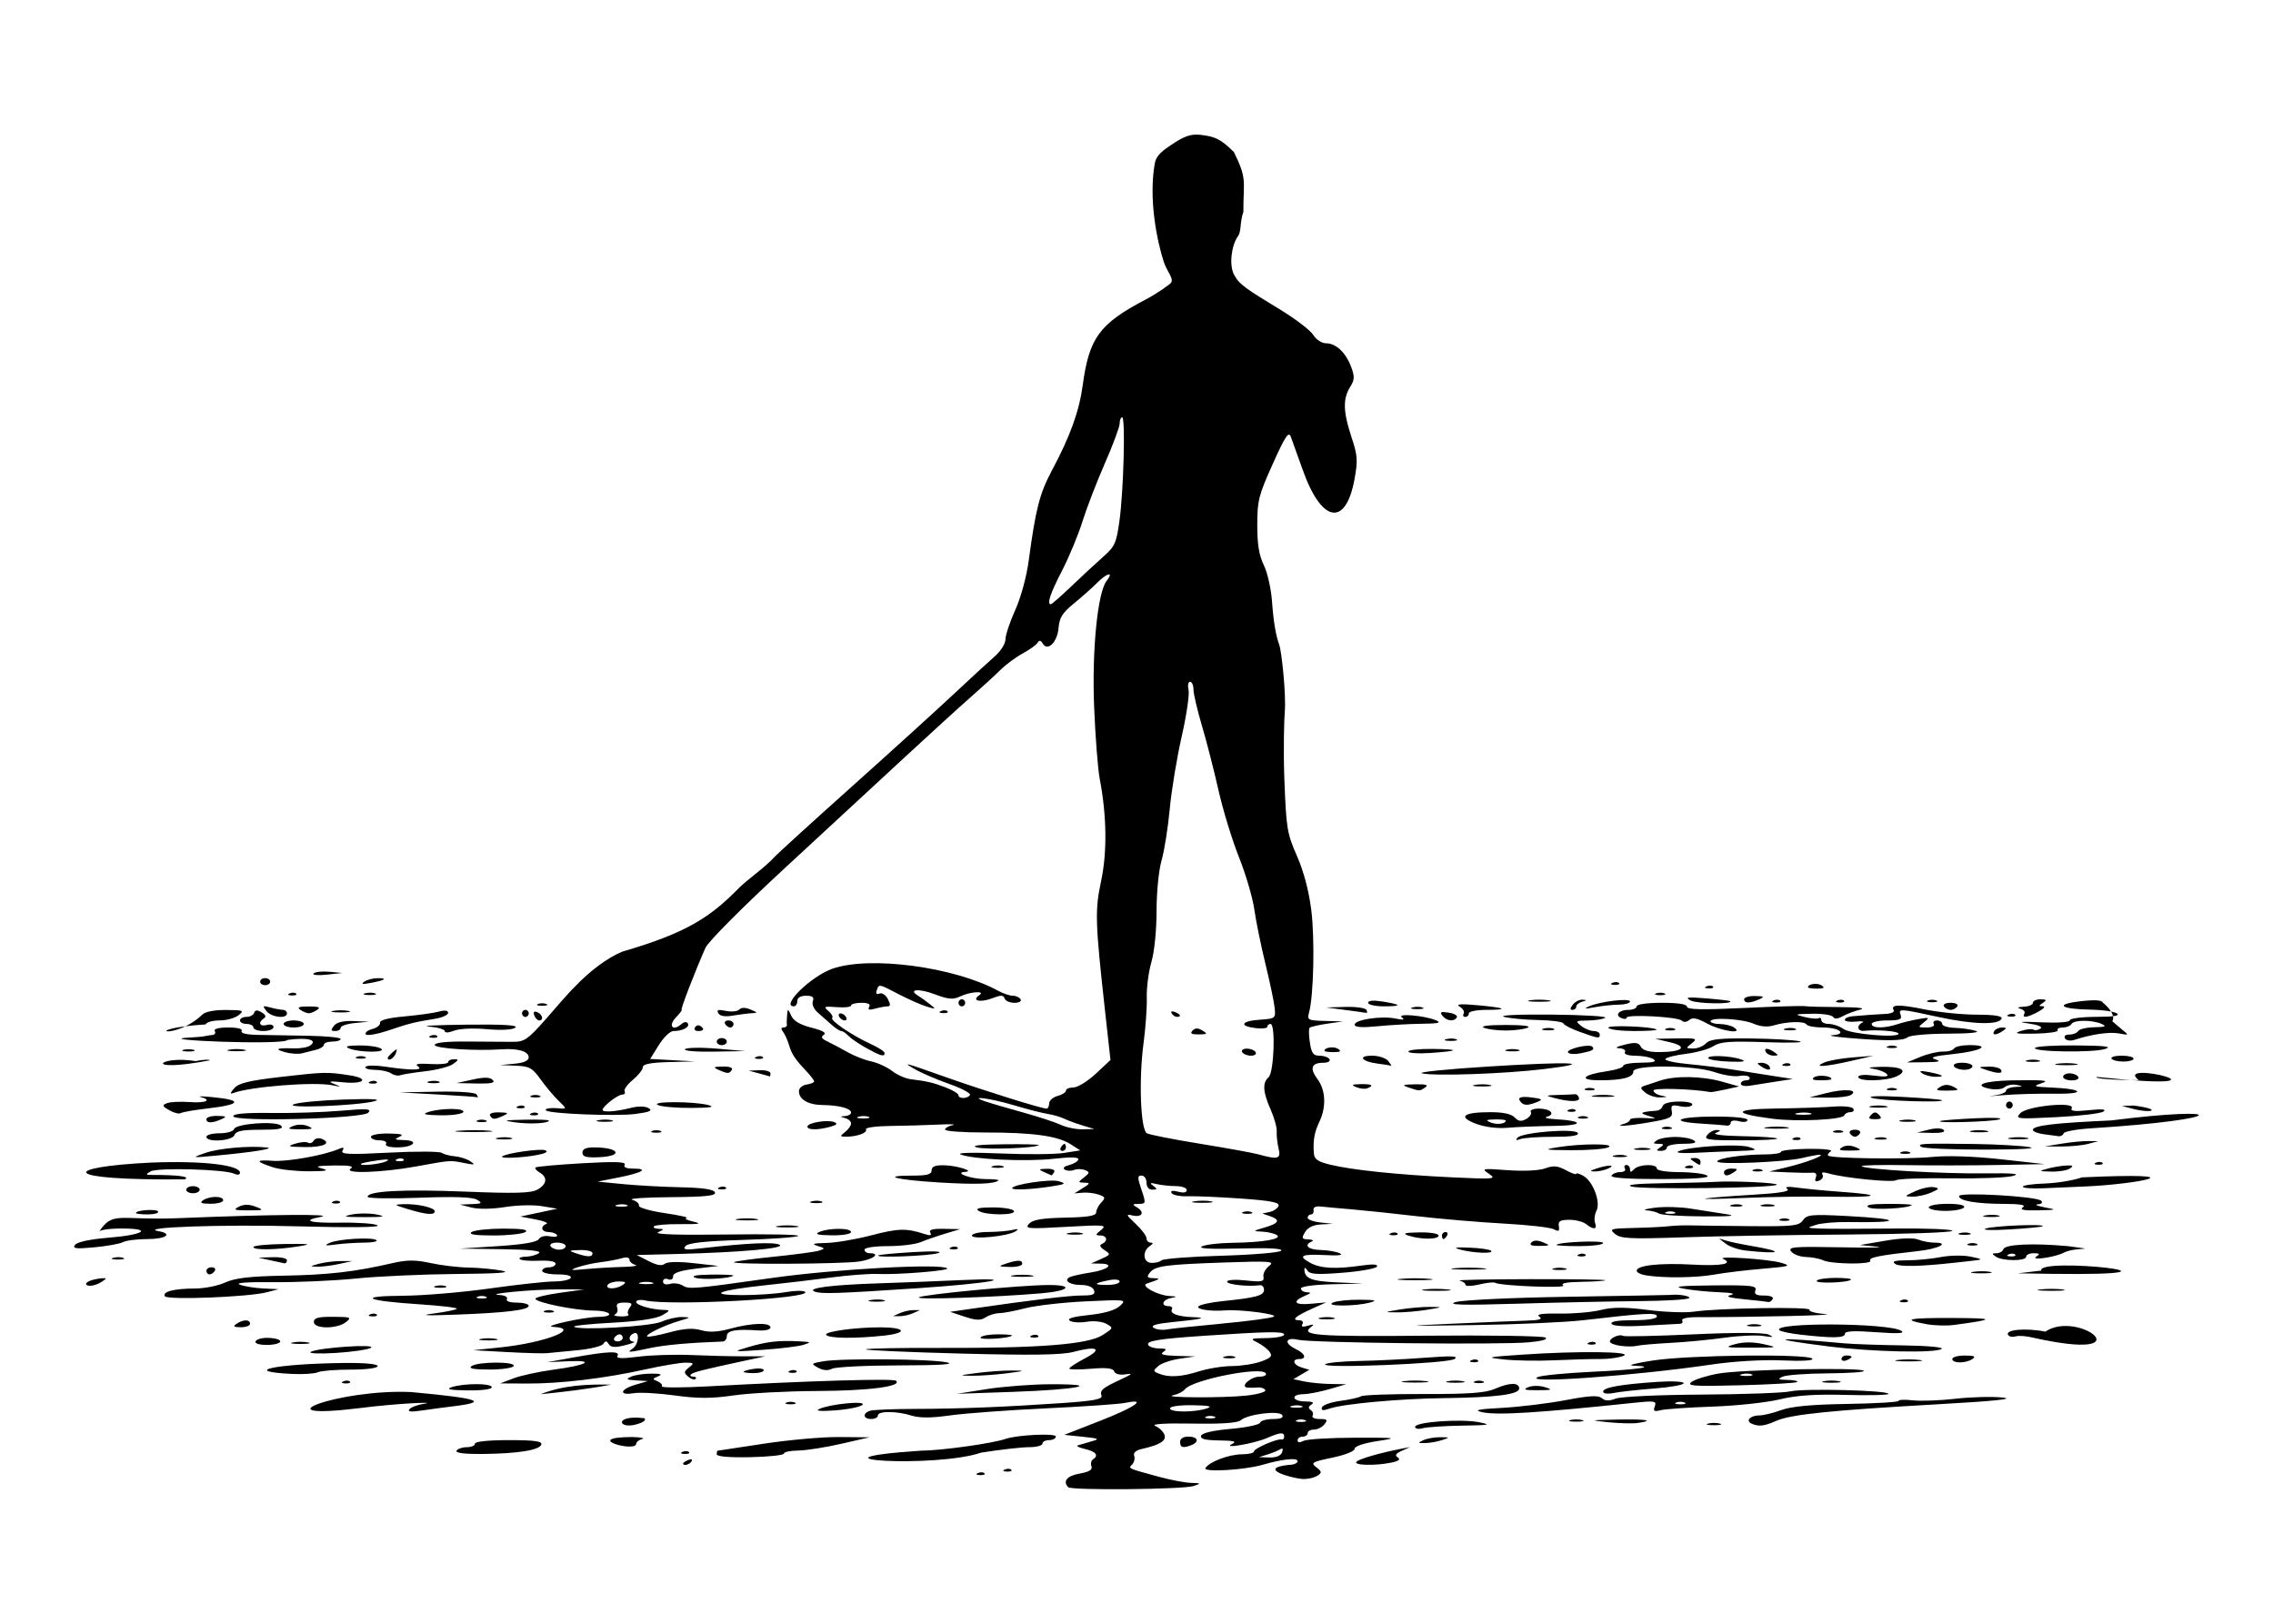<?xml version="1.0" encoding="UTF-8" standalone="no"?>
<svg
   xmlns:dc="http://purl.org/dc/elements/1.1/"
   xmlns:cc="http://creativecommons.org/ns#"
   xmlns:rdf="http://www.w3.org/1999/02/22-rdf-syntax-ns#"
   xmlns:svg="http://www.w3.org/2000/svg"
   xmlns="http://www.w3.org/2000/svg"
   xmlns:sodipodi="http://sodipodi.sourceforge.net/DTD/sodipodi-0.dtd"
   xmlns:inkscape="http://www.inkscape.org/namespaces/inkscape"
   inkscape:version="1.0 (4035a4fb49, 2020-05-01)"
   sodipodi:docname="SUPPAAJA-MERELLA.svg"
   id="svg1592"
   version="1.1"
   viewBox="0 0 210 150"
   height="150mm"
   width="210mm">
  <title
     id="title1686">SUPPAAJA-MERELLA</title>
  <defs
     id="defs1586" />
  <sodipodi:namedview
     showborder="false"
     inkscape:pagecheckerboard="true"
     inkscape:window-maximized="1"
     inkscape:window-y="137"
     inkscape:window-x="1912"
     inkscape:window-height="1017"
     inkscape:window-width="1920"
     showgrid="false"
     inkscape:document-rotation="0"
     inkscape:current-layer="layer1"
     inkscape:document-units="mm"
     inkscape:cy="283.46457"
     inkscape:cx="-265.80968"
     inkscape:zoom="0.24748737"
     inkscape:pageshadow="2"
     inkscape:pageopacity="0.0"
     borderopacity="1.0"
     bordercolor="#666666"
     pagecolor="#ffffff"
     id="base" />
  <g
     id="layer1"
     inkscape:groupmode="layer"
     inkscape:label="Taso 1">
    <path
       sodipodi:nodetypes="ssccsccccsccscssssssscsssssssscssssssssssssssssssssssscscssssscssscsssssssscsssscssssssscscssssscsssssscssssssscsssssssssssssssssssscsssssssssssssssssssssscccscssssscsssssscssssscsccsssssssssssssssssccsssssssssssssssssssssscsssssssssssssssssssscsssssssssscssscsssssssssscssssscsssscssssssscccsscsscsssssssssscsssssccsssssssssssssssssssssssssccssscssssssssssssssscccccssscssssssscssscssscsscssssscccccsssssssssssssssssssssssssssssssssscssssscsssssssssscssscssssccsssssssccsccsssssssssssssssssssscsssssssssssssscssssssssssssssccscccccsssssssssssssscsssssccsssssssssssssssscssssssssscscssssssssssssssssssssscssssssssssssssssssssssssssssscsssssccssssssssssssscssssssssssssssssssssssssssscsssssscssssscccscscsssssssssssssscssssssssssscccccssssscsscssssccsssssscsscccssssssssssssssssssssssssssssssscscsssssssssssssssssssscssssssssssssssssssssssssssssssssssssccssssssccsssssssssssssssssscsscssssssscccssscsssssssssssscssssssssscsssscssssscssscsssssssssssssssscsssssssssssssssssssssssccssssssssscssssssscssssssssssssssssssssssscccccsssssssssscssssssssccsscsscsccsssssssssssssssssssssccsscsssssssssssssssscsscssscsssscssssssssssssccsssssssssccsccssssssscsscsssssssssssssssssssssccsccsssssssssssssssssssssssssssscsssscssssssscscccccccccccsscsssscsssssssssssssssssssssssssssssssssccsccccccsssssssssscssssssssscssssssccsssscssssssssscssssssssssssscssssssscccccscsccscsssssssssssssssssssssssscssssssccsssssssssssscssssssssscsssssssssssssssssssssssssssssscssssssssscsssccsssssssssccsccssssscccccsssssssssssssssssssssssssscssssssccsccssssssssscsssscsssccsssssssscsssssscccccssssssssssssscccccssssssssssssssssssssssssssssssssssssccssssssscssscssssccssccscssssssssscsscsssssssssssssssscscsssssssscsssssssssssssssssssssssssssssscsssssssssscccccsssssscsssssssssssssssssssssssscssscsssssscssssssssssssccsccscssscscsscccccssscsssssssssssssssssccssccssssssssccsccsssssssssssssssssscccccccsccsssssssccssssccsccssssssssssscssssssssscssccscsssssssssssssssssscccccsssssssssssssssssscssssssssssssssccsccsssssssccsccccsccssssssssssssssssssssssssssssssssssssssssssssssssssscccccssssssssssssssssssssssssssscsssccsssssccsssscsssssssssssscssssssssssccscsssssscssssccssssssssssssssssssssssssssccccccccssssssssssssscscsssssscsccsssssssssscssssssssscccccssscscccsscsssssssssssssssscsssssssssssccsssscsssssscssssssssssscsssssssssssssssssssscssssssssssssssssssccsssssssssssssssssssssssssscccsssssssssssssscsssssssssssssscssssssssssssssssssssccssssssssssscssscccssssssssssscssssscsssssssssssssssscssscscccssssssscsssssssssssscssssssssssssssssssssssssssssssssscsssssssssssssssssscsssccccsssssssssssssssssssssssssssssssssssssscssscsssccsssssssssssssscsssssssssscssscscccssssscsscscccsssssssssssscsssssssssssssssssssssssscssscsscssccsssssssssssssssscscsssssssssssscsssccssssccscccsssssssscsssssssssssssssssssssssssssssssssssssssssssssssssscssscscccssssssssssscssssssssssssssssssscssss"
       id="path1676"
       d="m 58.774,133.388 c 0,-0.166 0.244,-0.369 0.543,-0.451 0.299,-0.082 -0.109,-0.166 -0.905,-0.187 -4.754,0.025 0.304,1.44 0.362,0.638 z m 0.445,-1.946 c 0.33,-0.136 0.469,-0.328 0.31,-0.427 -2.981,-0.378 -2.435,1.271 -0.31,0.427 z M 9.453,118.377 c 0.414,-0.281 0.414,-0.314 0,-0.298 -2.502,0.266 -1.436,1.233 0,0.298 z m 89.233,19.006 c -0.522,-0.548 -0.101,-1.048 1.055,-1.253 0.888,-0.158 1.214,-0.356 1.099,-0.67 -0.09,-0.245 -0.029,-0.533 0.134,-0.638 0.562,-0.365 0.294,-0.725 -0.711,-0.958 -0.554,-0.129 -0.869,-0.281 -0.698,-0.338 0.171,-0.057 0.729,-0.221 1.241,-0.363 0.844,-0.235 0.772,-0.276 -0.775,-0.436 l -1.706,-0.177 3.333,-1.303 c 3.229,-1.262 4.39,-2.087 2.328,-1.654 -0.554,0.116 -3.87,0.346 -7.367,0.511 -3.497,0.165 -7.476,0.458 -8.841,0.651 -1.726,0.245 -2.811,0.249 -3.565,0.015 -1.379,-0.429 -3.104,-0.436 -3.104,-0.011 0,0.179 -0.279,0.326 -0.62,0.326 -0.764,0 -0.82,-0.55 -0.077,-0.765 0.299,-0.086 2.148,-0.161 4.11,-0.166 4.161,-0.011 8.259,-0.173 13.586,-0.538 2.947,-0.202 3.779,-0.359 3.658,-0.689 -0.178,-0.487 0.084,-0.705 1.829,-1.517 1.036,-0.482 1.098,-0.558 0.368,-0.448 -0.521,0.079 -0.938,-0.034 -1.027,-0.277 -0.108,-0.295 -0.707,-0.362 -2.147,-0.241 -1.099,0.093 -1.997,0.085 -1.997,-0.016 0,-0.102 0.649,-0.525 1.443,-0.941 1.694,-0.888 1.143,-1.189 -1.087,-0.595 -1.048,0.279 -3.877,0.32 -10.37,0.149 -4.91,-0.129 -8.862,-0.305 -8.78,-0.39 0.081,-0.085 3.151,-0.145 6.822,-0.132 9.175,0.032 13.693,-0.322 15.031,-1.178 1.026,-0.656 1.032,-0.672 0.365,-1.047 -0.382,-0.215 -1.176,-0.298 -1.818,-0.19 -0.627,0.105 -1.332,0.059 -1.566,-0.101 -0.285,-0.195 0.304,-0.369 1.771,-0.524 1.445,-0.152 2.425,-0.439 2.862,-0.837 0.652,-0.594 0.591,-0.602 -3.167,-0.423 -2.107,0.1 -4.619,0.387 -5.582,0.637 -0.963,0.25 -2.047,0.455 -2.408,0.455 -0.362,0 -0.922,0.174 -1.246,0.386 -0.459,0.301 -0.884,0.288 -1.935,-0.062 l -1.346,-0.448 1.706,-0.248 c 5.787,-0.84 9.315,-1.265 10.459,-1.262 1.037,0.004 1.271,-0.098 1.13,-0.485 -0.109,-0.299 -0.58,-0.489 -1.213,-0.489 -1.088,0 -1.674,-0.464 -0.954,-0.754 0.233,-0.094 1.072,-0.273 1.863,-0.398 1.63,-0.257 2.227,-0.796 0.907,-0.818 l -0.871,-0.015 0.926,-0.415 c 0.887,-0.397 0.9,-0.432 0.31,-0.819 -0.425,-0.279 -0.496,-0.457 -0.228,-0.575 0.573,-0.253 0.471,-0.767 -0.155,-0.779 -0.485,-0.01 -0.477,-0.064 0.077,-0.514 0.566,-0.46 0.278,-0.484 -3.257,-0.28 -3.507,0.202 -3.833,0.175 -3.412,-0.284 0.347,-0.378 1.198,-0.523 3.335,-0.567 2.115,-0.043 2.869,-0.17 2.869,-0.481 0,-0.232 0.21,-0.643 0.466,-0.912 0.415,-0.436 0.389,-0.517 -0.233,-0.736 -0.384,-0.135 -1.048,-0.215 -1.474,-0.178 l -0.775,0.068 0.775,-0.485 c 0.696,-0.435 0.712,-0.487 0.155,-0.506 -0.607,-0.021 -0.607,-0.032 -0.03,-0.491 0.532,-0.423 0.54,-0.49 0.077,-0.676 -0.282,-0.114 -0.735,-0.117 -1.006,-0.007 -0.271,0.109 -0.654,0.095 -0.85,-0.033 -0.22,-0.143 -0.07,-0.303 0.393,-0.417 0.412,-0.102 0.797,-0.336 0.855,-0.519 0.071,-0.223 -0.691,-0.244 -2.303,-0.064 -2.563,0.286 -7.496,0.052 -8.581,-0.406 -0.372,-0.157 1.219,-0.195 3.701,-0.087 2.394,0.104 5.03,0.082 5.857,-0.048 l 1.503,-0.237 -0.903,-0.577 c -1.198,-0.765 -3.516,-1.079 -7.941,-1.076 -2.005,0.001 -3.645,-0.117 -3.645,-0.264 0,-0.147 0.314,-0.333 0.698,-0.415 0.384,-0.082 -0.209,-0.104 -1.318,-0.05 -1.109,0.054 -3.106,0.11 -4.439,0.126 -1.332,0.015 -2.346,0.157 -2.252,0.316 0.183,0.311 -0.833,0.683 -1.839,0.674 -0.582,-0.006 -0.586,-0.033 -0.077,-0.439 0.299,-0.238 0.543,-0.589 0.543,-0.78 0,-0.191 -0.244,-0.415 -0.543,-0.496 -0.517,-0.142 -0.517,-0.151 0,-0.187 0.299,-0.021 0.543,-0.167 0.543,-0.326 0,-0.384 -1.113,-0.677 -2.637,-0.696 -1.343,-0.016 -2.192,-0.521 -2.179,-1.297 0.005,-0.269 0.322,-0.536 0.706,-0.593 0.384,-0.057 0.698,-0.187 0.698,-0.288 0,-0.101 -0.314,-0.517 -0.698,-0.924 -1.071,-1.135 -1.378,-1.598 -1.629,-2.455 -0.127,-0.434 -0.371,-0.973 -0.541,-1.197 -0.211,-0.277 -0.199,-0.407 0.038,-0.407 0.191,0 0.332,-0.11 0.311,-0.244 -0.02,-0.134 -0.011,-0.538 0.021,-0.896 0.055,-0.624 0.072,-0.621 0.385,0.058 0.222,0.483 0.822,0.835 1.873,1.1 1.027,0.259 1.409,0.479 1.136,0.656 -0.306,0.199 -0.216,0.358 0.355,0.629 0.421,0.199 1.254,0.64 1.851,0.981 0.597,0.34 1.574,0.722 2.171,0.848 0.597,0.126 1.464,0.523 1.926,0.882 0.462,0.359 1.23,0.7 1.706,0.759 1.564,0.193 2.092,0.318 3.27,0.774 0.64,0.248 1.163,0.567 1.163,0.711 0,0.351 0.852,0.332 1.061,-0.024 0.092,-0.156 -0.772,-0.615 -1.92,-1.019 -1.148,-0.404 -2.576,-1.018 -3.173,-1.364 -1.2,-0.696 -1.158,-0.685 3.257,0.873 3.214,1.134 8.474,2.771 8.905,2.771 0.135,0 0.246,-0.217 0.246,-0.483 0,-0.265 0.349,-0.575 0.775,-0.687 0.427,-0.112 0.775,-0.335 0.775,-0.495 0,-0.16 0.314,-0.291 0.698,-0.291 0.384,-2.4e-4 1.31,-0.571 2.057,-1.268 l 1.359,-1.268 -0.5,-4.515 c -0.916,-8.279 -0.946,-9.281 -0.362,-12.038 0.564,-2.665 0.517,-6.054 -0.132,-9.42 -0.173,-0.896 -0.406,-3.902 -0.518,-6.679 -0.21,-5.208 0.325,-10.562 1.161,-11.62 0.68,-0.86 0.064,-0.749 -0.84,0.151 -0.5,0.498 -1.493,1.381 -2.209,1.964 -1.037,0.844 -1.32,1.297 -1.396,2.235 -0.107,1.32 -1.008,2.215 -1.462,1.452 -0.186,-0.312 -0.326,-0.335 -0.478,-0.077 -0.118,0.201 -0.729,0.641 -1.357,0.979 -0.628,0.337 -1.566,1.032 -2.084,1.543 -0.518,0.511 -1.774,1.661 -2.792,2.554 -1.018,0.893 -3.673,3.313 -5.902,5.376 -2.229,2.063 -7.214,6.671 -11.078,10.239 -4.036,3.727 -7.216,6.916 -7.471,7.494 -0.997,2.253 -2.333,5.731 -2.201,5.731 0.078,0 -0.164,0.321 -0.537,0.713 -0.728,0.764 -0.284,1.295 0.506,0.606 0.257,-0.224 0.499,-0.25 0.608,-0.065 0.199,0.338 -0.493,0.702 -1.337,0.702 -0.297,0 -0.901,0.58 -1.343,1.289 l -0.804,1.289 2.067,0.113 2.067,0.113 -2.404,0.064 c -1.682,0.045 -2.405,0.186 -2.407,0.471 -0.001,0.224 -0.419,0.753 -0.928,1.175 -0.509,0.422 -0.849,0.899 -0.754,1.059 0.094,0.16 -0.012,0.296 -0.235,0.302 -0.414,0.011 -1.802,1.094 -1.802,1.406 0,0.251 1.222,0.169 2.563,-0.171 0.717,-0.182 1.369,-0.177 1.691,0.012 0.399,0.234 0.107,0.363 -1.219,0.537 -1.749,0.23 -7.96,-0.015 -8.255,-0.325 -0.179,-0.188 0.421,-0.269 1.342,-0.182 0.561,0.053 0.544,-0.014 -0.171,-0.696 -0.435,-0.415 -1.185,-1.304 -1.665,-1.976 -0.773,-1.08 -1.041,-1.228 -2.311,-1.279 l -1.437,-0.057 1.318,-0.125 c 0.878,-0.083 1.318,-0.28 1.318,-0.589 0,-0.551 -0.98,-0.844 -2.482,-0.743 -2.484,0.167 -6.204,-0.074 -6.204,-0.402 0,-0.218 1.098,-0.333 3.024,-0.315 1.663,0.015 3.558,0.027 4.21,0.027 1.058,-9.73e-4 1.383,-0.225 3.021,-2.082 1.009,-1.144 2.005,-2.341 2.672,-2.982 1.413,-1.494 3.035,-2.702 4.415,-3.271 6.173,-1.793 8.205,-3.281 10.834,-5.938 0.228,-0.23 0.926,-0.82 1.55,-1.31 0.624,-0.49 1.345,-1.132 1.602,-1.426 0.256,-0.294 3.467,-3.22 7.136,-6.503 3.668,-3.282 7.927,-7.147 9.465,-8.588 1.538,-1.441 3.248,-3.014 3.8,-3.495 0.568,-0.495 1.004,-1.182 1.004,-1.583 0,-0.389 0.406,-1.608 0.902,-2.709 0.532,-1.181 1.046,-3.07 1.253,-4.608 0.64,-4.755 1.006,-6.171 2.145,-8.304 1.677,-3.14 2.513,-5.454 2.839,-7.861 0.593,-4.379 1.545,-5.675 5.812,-7.914 1.237,-0.649 2.134,-1.363 2.249,-1.451 0.499,-0.382 -0.258,-1.063 -0.574,-2.032 -0.6,-1.842 -1.436,-5.79 -0.818,-9.156 0.126,-0.684 0.783,-1.168 1.544,-1.673 1.063,-0.706 1.709,-1.017 2.657,-0.903 1.243,0.15 1.803,0.294 3.094,1.589 1.256,2.511 0.871,2.665 0.878,5.528 -0.354,1.024 -0.159,1.772 -0.505,2.254 -0.592,0.826 -0.836,2.65 -0.355,3.552 0.488,0.916 1.113,1.306 4.257,3.221 1.418,0.864 2.795,1.918 3.06,2.342 0.273,0.437 0.787,0.771 1.187,0.771 0.913,0 1.829,0.868 2.319,2.197 0.331,0.897 0.314,1.179 -0.112,1.862 -0.669,1.072 -0.633,2.286 0.136,4.605 0.566,1.706 0.598,2.147 0.283,3.879 -0.81,4.449 -3.044,4.062 -4.78,-0.83 -0.474,-1.336 -0.972,-2.722 -1.107,-3.08 -0.2,-0.531 -0.509,-0.066 -1.672,2.52 -1.303,2.897 -1.427,3.385 -1.427,5.633 0,1.798 0.163,2.798 0.605,3.707 0.333,0.685 0.672,2.182 0.755,3.327 0.149,2.067 0.388,3.27 0.666,4.017 0.224,0.603 0.649,4.588 0.515,6.21 -0.06,0.726 -0.141,3.503 -0.039,6.191 0.174,4.582 0.246,5.026 1.16,7.112 0.63,1.437 1.099,3.208 1.327,5 0.336,2.653 0.222,7.924 -0.205,9.473 -0.191,0.692 -0.109,0.736 1.463,0.777 l 1.665,0.043 -1.46,0.214 c -0.803,0.118 -1.532,0.289 -1.619,0.381 -0.087,0.092 -0.075,0.709 0.028,1.371 0.152,0.985 0.317,1.205 0.903,1.205 0.394,0 0.803,0.147 0.908,0.326 0.108,0.184 -0.146,0.326 -0.584,0.326 -1.091,0 -1.269,0.516 -0.522,1.513 0.753,1.005 0.825,2.56 0.182,3.913 -0.475,1 -0.605,1.733 -0.521,2.931 0.039,0.555 0.356,0.775 1.523,1.059 2.026,0.493 6.26,0.932 11.245,1.167 3.918,0.185 4.138,0.164 3.412,-0.324 -0.737,-0.496 -0.652,-0.513 1.729,-0.337 1.474,0.108 2.9,0.04 3.464,-0.167 0.76,-0.278 1.157,-0.243 1.915,0.168 0.526,0.286 0.956,0.437 0.956,0.337 0,-0.1 0.291,-0.019 0.647,0.181 0.905,0.509 1.631,2.426 1.223,3.227 -0.174,0.341 -0.232,0.851 -0.129,1.133 0.222,0.607 -0.148,0.648 -0.841,0.095 -0.273,-0.218 -0.971,-0.394 -1.551,-0.39 -0.842,0.006 -1.036,0.126 -0.959,0.592 0.077,0.468 -0.016,0.524 -0.465,0.28 -0.309,-0.167 -2.376,-0.402 -4.594,-0.522 -2.218,-0.12 -5.847,-0.427 -8.065,-0.684 -2.218,-0.257 -4.94,-0.543 -6.049,-0.635 -1.109,-0.093 -2.365,-0.207 -2.792,-0.255 -0.487,-0.055 -0.747,0.065 -0.698,0.321 0.043,0.224 -0.062,0.407 -0.233,0.407 -0.171,0 -0.31,0.138 -0.31,0.306 0,0.168 0.523,0.364 1.163,0.434 l 1.163,0.128 -1.089,0.055 c -0.713,0.036 -1.222,0.279 -1.476,0.706 -0.344,0.578 -0.308,0.655 0.313,0.677 0.385,0.014 0.526,0.1 0.313,0.19 -0.782,0.331 -0.356,0.762 0.775,0.785 0.64,0.013 1.442,0.147 1.784,0.299 0.405,0.18 -0.047,0.242 -1.302,0.177 -2.229,-0.115 -2.592,0.068 -1.41,0.712 0.961,0.524 2.346,0.599 4.719,0.256 1.088,-0.157 1.574,-0.125 1.445,0.095 -0.107,0.182 -1.537,0.437 -3.176,0.567 -2.378,0.187 -3.036,0.144 -3.252,-0.214 -0.149,-0.247 -0.271,-0.302 -0.271,-0.123 0,0.863 0.612,1.117 2.947,1.223 l 2.472,0.112 -2.869,0.066 c -1.664,0.038 -2.869,0.202 -2.869,0.391 0,0.179 0.244,0.335 0.543,0.346 0.433,0.017 0.408,0.078 -0.123,0.303 -1.265,0.536 -1.057,0.901 0.439,0.767 l 1.468,-0.131 -1.293,0.579 c -1.525,0.683 -1.965,1.068 -1.222,1.068 0.312,0 0.447,0.15 0.323,0.361 -0.144,0.245 0.023,0.291 0.525,0.142 0.513,-0.153 0.607,-0.125 0.309,0.092 -1.113,0.809 0.379,0.927 10.547,0.834 5.835,-0.053 10.812,0.022 11.058,0.167 0.282,0.166 -0.282,0.331 -1.524,0.444 -2.658,0.244 -20.061,0.053 -21.302,-0.233 -1.204,-0.278 -1.351,0.316 -0.213,0.861 0.86,0.412 1.031,0.918 0.31,0.918 -0.715,0 -0.552,0.55 0.233,0.783 l 0.698,0.208 -0.736,0.433 -0.736,0.433 1.007,0.212 c 0.554,0.116 1.653,0.222 2.442,0.234 l 1.435,0.022 -1.551,0.452 c -0.853,0.249 -1.935,0.459 -2.404,0.467 -1.212,0.02 -1.063,0.665 0.155,0.671 0.683,0.004 0.872,0.095 0.587,0.285 -0.298,0.198 -0.319,0.346 -0.072,0.506 0.192,0.124 0.268,0.363 0.17,0.529 -0.098,0.167 0.196,0.303 0.653,0.303 0.704,0 0.773,0.075 0.446,0.489 -0.212,0.269 -0.648,0.489 -0.969,0.489 -0.32,0 -0.582,0.147 -0.582,0.326 0,0.179 -0.209,0.326 -0.465,0.326 -0.256,0 -0.465,0.152 -0.465,0.337 0,0.212 0.201,0.232 0.543,0.053 0.299,-0.156 2.427,-0.288 4.731,-0.292 3.935,-0.007 4.061,0.011 2.094,0.311 -1.253,0.191 -2.094,0.476 -2.094,0.71 0,0.222 -0.895,0.578 -2.068,0.823 -1.887,0.394 -2.016,0.471 -1.475,0.887 0.511,0.392 0.529,0.498 0.129,0.763 -0.255,0.169 -0.766,0.31 -1.136,0.313 -0.476,0.14 -4.872,-0.933 -1.537,-1.298 0.447,0 0.813,-0.153 0.813,-0.341 0,-0.345 -1.394,-0.2 -3.257,0.339 -1.676,0.485 -5.493,0.702 -5.256,0.299 0.34,-0.578 2.19,-1.274 3.385,-1.274 0.603,0 1.096,-0.117 1.096,-0.26 0,-0.279 2.171,-1.219 2.559,-1.109 0.128,0.036 0.233,-0.081 0.233,-0.26 0,-0.438 -0.349,-0.411 -1.591,0.126 -1.209,0.523 -4.219,1.034 -3.217,0.547 0.467,-0.227 0.173,-0.307 -1.189,-0.325 -1.302,-0.017 -1.773,-0.137 -1.681,-0.43 0.081,-0.257 1.092,-0.492 2.735,-0.636 1.434,-0.126 2.655,-0.383 2.715,-0.57 0.06,-0.188 0.593,-0.341 1.186,-0.341 0.712,0 1.006,-0.123 0.865,-0.362 -0.264,-0.449 -3.175,-0.095 -3.82,0.465 -0.303,0.263 -1.743,0.364 -4.506,0.317 -2.56,-0.043 -3.819,0.037 -3.406,0.217 0.36,0.157 0.741,0.523 0.847,0.812 0.202,0.553 -0.399,0.934 -2.073,1.312 -0.564,0.127 -0.824,0.356 -0.722,0.634 0.087,0.239 0.007,0.595 -0.179,0.79 -0.378,0.397 -0.483,0.348 2.475,1.153 1.064,0.289 2.39,0.541 2.947,0.559 0.958,0.031 0.971,0.047 0.237,0.293 -0.942,0.317 -11.29,0.414 -11.581,0.109 z m 19.764,-3.221 c 0.113,-0.31 0.057,-0.423 -0.146,-0.291 -0.182,0.118 -0.704,0.333 -1.16,0.478 l -0.829,0.263 0.975,0.028 c 0.614,0.018 1.043,-0.159 1.16,-0.478 z m 2.131,-2.968 c -0.213,-0.09 -0.562,-0.09 -0.775,0 -0.213,0.09 -0.039,0.164 0.388,0.164 0.427,0 0.601,-0.074 0.388,-0.164 z m -8.375,-0.326 c -0.213,-0.09 -0.562,-0.09 -0.775,0 -0.213,0.09 -0.039,0.164 0.388,0.164 0.427,0 0.601,-0.074 0.388,-0.164 z m -0.698,-0.762 c 0.563,-0.189 0.202,-0.27 -1.318,-0.293 -1.21,-0.019 -2.094,0.105 -2.094,0.293 0,0.38 2.283,0.38 3.412,0 z m 8.769,-0.214 c -0.21,-0.089 -0.629,-0.095 -0.931,-0.012 -0.302,0.083 -0.13,0.156 0.382,0.162 0.512,0.006 0.759,-0.061 0.549,-0.15 z m -5.101,-0.972 c 1.044,-0.115 1.82,-0.342 1.724,-0.504 -0.096,-0.163 -0.406,-0.272 -0.689,-0.243 -0.283,0.029 -0.707,0.036 -0.941,0.016 -0.764,-0.067 0.266,-1.015 1.102,-1.015 0.416,0 0.674,-0.139 0.574,-0.309 -0.393,-0.668 -6.76,0.587 -7.467,1.472 -0.177,0.222 -0.666,0.471 -1.086,0.554 -1.201,0.236 4.668,0.263 6.783,0.03 z m -4.416,-2.232 c 0.838,-0.267 2.221,-0.489 3.074,-0.494 0.853,-0.005 2.06,-0.195 2.681,-0.422 0.93,-0.34 1.068,-0.499 0.775,-0.897 -0.195,-0.266 -0.704,-0.654 -1.13,-0.863 -0.706,-0.345 -0.63,-0.381 0.853,-0.401 0.896,-0.012 1.629,-0.159 1.629,-0.326 0,-0.308 -1.518,-0.284 -7.445,0.116 -4.195,0.284 -5.333,0.474 -5.109,0.856 0.1,0.17 0.558,0.312 1.017,0.314 0.653,0.004 0.733,0.074 0.369,0.321 -0.335,0.227 0.014,0.329 1.241,0.364 l 1.706,0.049 -1.438,0.212 c -0.791,0.117 -1.677,0.42 -1.969,0.674 -0.499,0.435 -0.496,0.477 0.042,0.699 0.92,0.38 2.072,0.317 3.703,-0.203 z m 2.382,-1.37 c 0.302,-0.083 0.721,-0.077 0.931,0.012 0.21,0.089 -0.037,0.157 -0.549,0.15 -0.512,-0.006 -0.684,-0.08 -0.382,-0.162 z m -0.239,-3.048 c 2.389,-0.218 4.54,-0.507 4.782,-0.641 0.414,-0.23 -3.09,-0.682 -4.471,-0.577 -1.351,0.103 -2.664,-0.084 -2.504,-0.356 0.093,-0.158 1.113,-0.384 2.267,-0.502 3.091,-0.317 3.804,-0.512 3.804,-1.042 0,-0.262 -0.174,-0.453 -0.388,-0.424 -1.084,0.148 -3.024,-0.062 -3.024,-0.327 0,-0.172 0.745,-0.222 1.73,-0.115 1.475,0.16 1.715,0.111 1.629,-0.331 -0.056,-0.285 0.177,-0.737 0.519,-1.004 0.556,-0.435 0.14,-0.469 -4.033,-0.327 -5.547,0.189 -6.487,0.316 -6.986,0.948 -0.316,0.399 -0.256,0.484 0.357,0.506 0.694,0.024 0.632,0.073 -0.643,0.503 -0.606,0.204 1.02,1.086 2.112,1.145 0.731,0.04 0.743,0.059 0.12,0.186 -0.788,0.159 -0.957,0.748 -0.214,0.748 0.266,0 0.406,0.131 0.312,0.292 -0.228,0.388 0.548,0.677 1.944,0.724 1.416,0.047 0.833,0.186 -1.934,0.463 -1.478,0.148 -2.007,0.308 -1.706,0.517 0.239,0.167 0.784,0.239 1.211,0.159 0.427,-0.079 2.73,-0.323 5.118,-0.541 z m -9.461,-3.886 c 0,-0.183 -0.429,-0.232 -1.008,-0.116 -1.414,0.283 -1.459,0.434 -0.129,0.434 0.626,0 1.137,-0.143 1.137,-0.318 z m 3.863,-1.951 c 0.178,-0.156 2.672,-0.349 5.541,-0.43 2.869,-0.081 5.352,-0.29 5.518,-0.464 0.195,-0.205 -1.151,-0.277 -3.82,-0.205 -2.713,0.073 -3.91,0.007 -3.502,-0.193 0.341,-0.167 1.598,-0.316 2.792,-0.331 2.847,-0.035 4.678,-0.35 4.134,-0.713 -0.226,-0.151 -0.83,-0.295 -1.342,-0.32 -0.914,-0.045 -0.909,-0.052 0.233,-0.388 1.33,-0.391 1.466,-0.698 0.465,-1.045 l -0.698,-0.242 0.672,-0.141 c 0.369,-0.077 0.741,-0.33 0.826,-0.562 0.117,-0.321 -0.705,-0.482 -3.463,-0.678 -1.99,-0.141 -4.202,-0.235 -4.917,-0.21 -0.714,0.026 -1.389,-0.107 -1.499,-0.294 -0.13,-0.222 0.079,-0.267 0.601,-0.129 0.501,0.132 0.801,0.076 0.801,-0.15 0,-0.199 -0.454,-0.363 -1.008,-0.366 -0.554,-0.002 -1.357,-0.088 -1.784,-0.191 -0.608,-0.146 -0.675,-0.111 -0.31,0.162 0.402,0.302 0.391,0.35 -0.077,0.354 -0.338,0.004 -0.543,-0.241 -0.543,-0.647 0,-0.358 -0.203,-0.652 -0.452,-0.652 -0.393,0 -0.395,0.169 -0.014,1.303 0.425,1.265 0.418,1.304 -0.246,1.313 -0.619,0.009 -0.632,0.042 -0.135,0.346 0.728,0.445 0.409,0.931 -0.472,0.718 -0.605,-0.146 -0.563,-0.043 0.311,0.774 0.554,0.518 1.008,1.121 1.008,1.339 0,0.219 0.174,0.4 0.388,0.402 0.257,0.004 0.231,0.109 -0.077,0.314 -0.712,0.473 -0.641,1.496 0.109,1.555 0.351,0.028 0.784,-0.077 0.963,-0.232 z m 7.537,-4.464 c 0.213,-0.09 0.562,-0.09 0.775,0 0.213,0.09 0.039,0.164 -0.388,0.164 -0.427,0 -0.601,-0.074 -0.388,-0.164 z m -4.494,-0.995 c 0.472,-0.075 1.169,-0.073 1.551,0.005 0.382,0.077 -0.005,0.139 -0.857,0.136 -0.853,-0.002 -1.165,-0.066 -0.694,-0.141 z m 7.777,-4.898 c -0.12,-0.493 -0.196,-1.189 -0.169,-1.548 0.027,-0.358 -0.227,-1.273 -0.564,-2.033 -0.72,-1.626 -0.773,-2.472 -0.184,-2.985 0.494,-0.431 0.654,-4.92 0.175,-4.92 -0.161,0 -0.293,0.117 -0.293,0.26 0,0.143 -0.489,0.2 -1.086,0.127 -1.568,-0.192 -1.334,-0.661 0.388,-0.777 1.435,-0.097 1.471,-0.125 1.376,-1.077 -0.054,-0.538 -0.438,-2.37 -0.854,-4.073 -0.416,-1.702 -0.88,-3.975 -1.031,-5.05 -0.151,-1.075 -0.79,-3.248 -1.42,-4.828 -0.63,-1.58 -1.482,-4.366 -1.892,-6.191 -0.411,-1.825 -1.097,-4.499 -1.526,-5.944 -0.429,-1.444 -0.78,-2.947 -0.78,-3.34 0,-0.393 -0.142,-0.714 -0.316,-0.714 -0.174,0 -0.236,0.334 -0.138,0.743 0.098,0.409 -0.189,2.352 -0.636,4.317 -0.448,1.966 -0.944,4.982 -1.104,6.704 -0.159,1.721 -0.497,3.847 -0.75,4.724 -0.265,0.919 -0.463,2.907 -0.467,4.69 -0.004,1.823 -0.201,3.765 -0.479,4.724 -0.26,0.896 -0.451,2.362 -0.424,3.258 0.027,0.896 -0.108,2.802 -0.3,4.236 -0.449,3.36 -0.277,7.983 0.31,8.312 0.236,0.132 2.452,0.569 4.926,0.97 2.474,0.401 4.917,0.846 5.428,0.989 1.781,0.497 2.051,0.411 1.81,-0.578 z m -3.361,-8.879 c -0.105,-0.179 0.087,-0.326 0.429,-0.326 0.341,0 0.707,0.147 0.812,0.326 0.105,0.179 -0.087,0.326 -0.429,0.326 -0.341,0 -0.707,-0.147 -0.812,-0.326 z m -4.59,-1.989 c 0.245,-0.258 0.505,-0.261 0.915,-0.01 0.502,0.307 0.46,0.351 -0.342,0.36 -0.667,0.007 -0.822,-0.087 -0.573,-0.35 z m -1.922,-1.592 c -0.109,-0.185 0.016,-0.239 0.292,-0.128 0.537,0.217 0.636,0.45 0.19,0.45 -0.161,0 -0.377,-0.145 -0.481,-0.322 z m -8.222,10.356 c -0.597,-0.179 -1.365,-0.461 -1.706,-0.626 -0.341,-0.165 -1.039,-0.367 -1.551,-0.448 -0.512,-0.081 -1.908,-0.44 -3.102,-0.797 -2.148,-0.643 -4.323,-0.932 -2.637,-0.35 0.427,0.147 1.962,0.595 3.412,0.996 1.45,0.401 3.055,0.925 3.567,1.166 0.512,0.24 1.419,0.425 2.016,0.411 l 1.086,-0.026 -1.086,-0.326 z m -19.769,-0.799 c -0.21,-0.089 -0.629,-0.095 -0.931,-0.012 -0.302,0.083 -0.13,0.156 0.382,0.162 0.512,0.006 0.759,-0.061 0.549,-0.15 z M 99.036,54.108 c 0.985,-0.941 2.305,-2.162 2.933,-2.715 1.022,-0.899 1.174,-1.24 1.454,-3.258 0.388,-2.804 0.567,-9.586 0.253,-9.585 -0.128,2.22e-4 -0.232,0.257 -0.232,0.571 2.7e-4,0.314 -0.611,1.963 -1.359,3.665 -0.748,1.702 -1.681,4.122 -2.074,5.376 -0.393,1.254 -1.245,3.307 -1.893,4.561 -1.092,2.112 -1.419,3.095 -1.03,3.095 0.087,0 0.964,-0.77 1.95,-1.711 z M 158.89,131.51 c -0.299,-0.082 -0.787,-0.082 -1.086,0 -0.299,0.082 -0.054,0.149 0.543,0.149 0.597,0 0.841,-0.067 0.543,-0.149 z m -73.77,2.5 c 1.827,-0.005 6.575,-0.666 7.776,-1.083 1.08,-0.375 4.653,-0.547 4.653,-0.224 0,0.184 -0.279,0.335 -0.62,0.335 -0.341,0 -0.62,0.147 -0.62,0.326 0,0.179 -0.559,0.326 -1.243,0.326 -0.684,0 -2.673,0.226 -4.42,0.503 -4.154,1.44 -17.586,0.631 -5.525,-0.183 z m 5.236,2.064 c 0.224,-0.094 0.491,-0.083 0.595,0.026 0.103,0.108 -0.08,0.185 -0.407,0.171 -0.361,-0.016 -0.435,-0.093 -0.187,-0.197 z m 2.482,-0.326 c 0.224,-0.094 0.491,-0.083 0.595,0.026 0.103,0.108 -0.08,0.185 -0.407,0.171 -0.361,-0.016 -0.435,-0.093 -0.187,-0.197 z M 63.117,135.191 c 0,-0.07 0.217,-0.215 0.481,-0.322 0.276,-0.111 0.401,-0.057 0.292,0.128 -0.182,0.31 -0.773,0.458 -0.773,0.194 z m 62.21,-0.163 c 0.267,-0.265 2.177,-0.814 4.172,-1.201 l 0.775,-0.15 -0.768,0.35 c -0.565,0.257 -0.661,0.419 -0.363,0.613 0.276,0.179 0.089,0.33 -0.589,0.472 -1.485,0.312 -3.573,0.259 -3.228,-0.083 z m -59.108,-0.68 c 0,-0.183 0.035,-0.332 0.077,-0.333 0.043,-3.2e-4 1.962,-0.291 4.265,-0.645 2.303,-0.354 5.444,-0.632 6.979,-0.618 l 2.792,0.026 -2.637,0.604 c -1.45,0.332 -3.23,0.61 -3.955,0.618 -0.725,0.009 -1.318,0.134 -1.318,0.281 0,0.146 -1.396,0.295 -3.102,0.332 -1.94,0.041 -3.102,-0.058 -3.102,-0.266 z m -24.04,-0.332 c 0.105,-0.179 0.532,-0.326 0.949,-0.326 0.416,0 0.757,-0.147 0.757,-0.326 0,-0.196 1.249,-0.326 3.128,-0.326 2.364,0 3.096,0.1 2.999,0.407 -0.164,0.52 -2.172,0.841 -5.447,0.872 -1.645,0.015 -2.508,-0.094 -2.386,-0.302 z m 20.88,0.103 c 0.224,-0.094 0.491,-0.083 0.595,0.026 0.103,0.108 -0.08,0.185 -0.407,0.171 -0.361,-0.016 -0.435,-0.093 -0.187,-0.197 z m 45.967,-0.918 c 0,-0.304 0.293,-0.489 0.775,-0.489 0.866,0 1.04,0.475 0.285,0.78 -0.776,0.313 -1.06,0.235 -1.06,-0.291 z m 22.489,-0.163 c 0.341,-0.154 1.039,-0.276 1.551,-0.27 0.907,0.01 0.911,0.016 0.155,0.27 -0.427,0.143 -1.124,0.265 -1.551,0.27 -0.705,0.009 -0.719,-0.016 -0.155,-0.27 z m -0.775,-1.227 c 0,-0.452 4.198,-0.758 5.894,-0.429 1.209,0.235 1.002,0.277 -1.551,0.316 -1.621,0.025 -3.261,0.134 -3.645,0.242 -0.384,0.108 -0.698,0.05 -0.698,-0.129 z m 17.836,-0.429 c -1.77,-0.18 -1.728,-0.192 0.853,-0.244 2.685,-0.054 3.513,0.086 1.861,0.316 -0.469,0.065 -1.691,0.033 -2.714,-0.071 z m 13.259,0.136 c -0.59,-0.25 -0.134,-0.761 0.679,-0.761 0.395,0 1.317,-0.222 2.05,-0.493 0.921,-0.341 2.798,-0.517 6.087,-0.57 2.615,-0.042 4.756,-0.169 4.756,-0.281 6.2e-4,-0.112 0.594,-0.136 1.319,-0.052 0.725,0.084 2.505,0.018 3.955,-0.147 1.45,-0.165 3.404,-0.214 4.343,-0.111 1.164,0.129 -0.708,0.324 -5.894,0.616 -9.928,0.558 -13.654,0.938 -15.005,1.531 -1.137,0.499 -1.614,0.555 -2.29,0.269 z m -16.749,-0.334 c 0.299,-0.082 0.787,-0.082 1.086,0 0.299,0.082 0.054,0.149 -0.543,0.149 -0.597,0 -0.841,-0.067 -0.543,-0.149 z M 38.015,128.6 c 6.265,0.577 7.228,0.905 3.854,1.313 -0.853,0.103 -2.179,0.281 -2.947,0.395 -0.974,0.144 -1.302,0.103 -1.086,-0.137 0.171,-0.189 0.799,-0.415 1.396,-0.502 0.597,-0.087 0.039,-0.102 -1.241,-0.033 -1.28,0.069 -3.373,0.263 -4.653,0.432 -9.853,1.211 -2.037,-1.788 4.677,-1.469 z m 98.929,1.857 c -0.848,-0.187 -0.44,-0.275 1.861,-0.401 1.621,-0.089 4.255,-0.41 5.853,-0.714 2.2,-0.419 3.01,-0.462 3.334,-0.18 0.304,0.265 0.675,0.277 1.281,0.041 0.475,-0.185 3.998,-0.35 7.945,-0.372 3.901,-0.022 7.6,-0.157 8.22,-0.301 1.256,-0.29 9.038,-0.091 9.038,0.232 7e-5,0.113 -1.78,0.157 -3.955,0.099 -2.847,-0.077 -4.564,0.041 -6.127,0.419 -1.194,0.289 -3.986,0.587 -6.204,0.663 -2.218,0.075 -4.364,0.224 -4.77,0.33 -0.601,0.157 -0.7,0.091 -0.536,-0.357 0.181,-0.496 -0.007,-0.528 -1.899,-0.329 -8.854,0.935 -12.677,1.172 -14.043,0.87 z m 18.689,-0.892 c -0.213,-0.09 -0.562,-0.09 -0.775,0 -0.213,0.09 -0.039,0.164 0.388,0.164 0.427,0 0.601,-0.074 0.388,-0.164 z m -79.953,0.598 c 1.008,-0.465 4.392,-0.792 4.006,-0.387 -0.18,0.189 -1.295,0.418 -2.477,0.509 -1.369,0.105 -1.924,0.06 -1.529,-0.122 z m 46.454,-0.146 c 0.069,-0.219 0.833,-0.491 1.698,-0.604 0.864,-0.113 1.726,-0.305 1.915,-0.427 0.189,-0.122 2.795,-0.216 5.792,-0.208 4.14,0.011 5.714,-0.102 6.551,-0.469 1.376,-0.604 2.266,-0.618 2.266,-0.037 0,0.55 -2.208,0.83 -6.979,0.887 -4.007,0.048 -9.248,0.524 -10.492,0.953 -0.653,0.225 -0.844,0.201 -0.75,-0.097 z m -49.479,-0.452 c 0.213,-0.09 0.562,-0.09 0.775,0 0.213,0.09 0.039,0.164 -0.388,0.164 -0.427,0 -0.601,-0.074 -0.388,-0.164 z m -10.314,-0.654 c -1.535,-0.21 -3.245,-0.304 -3.8,-0.208 -1.391,0.239 -1.272,-0.358 0.155,-0.778 l 1.163,-0.342 -1.086,-0.064 c -0.904,-0.053 -0.982,-0.111 -0.465,-0.344 0.341,-0.154 1.179,-0.28 1.861,-0.28 0.88,0 1.067,0.072 0.643,0.246 -0.55,0.226 -0.555,0.263 -0.058,0.464 0.297,0.12 0.474,0.329 0.394,0.464 -0.08,0.136 1.9,0.133 4.401,-0.005 9.002,-0.499 16.96,-0.737 17.224,-0.515 0.624,0.523 -2.467,0.928 -7.249,0.95 -2.815,0.013 -6.305,0.197 -7.755,0.409 -2.022,0.296 -3.287,0.297 -5.428,0.004 z m -5.894,-0.998 c -2.183,0.42 -4.326,0.664 -6.514,0.887 2.138,-0.837 4.289,-0.936 6.514,-0.887 z m 34.742,0.408 c 1.535,-0.241 4.188,-0.442 5.894,-0.446 4.951,-0.012 2.475,0.498 -3.412,0.702 l -5.273,0.183 z m 56.921,0.231 c 0,-0.378 1.646,-0.671 5.041,-0.896 1.322,-0.088 2.404,-0.032 2.404,0.123 0,0.155 -1.221,0.376 -2.714,0.49 -1.493,0.114 -3.168,0.298 -3.722,0.408 -0.593,0.118 -1.008,0.067 -1.008,-0.125 z M 41.713,128.151 c 1.13,-0.38 3.722,-0.38 3.722,0 0,0.19 -0.936,0.312 -2.249,0.293 -1.599,-0.023 -2.025,-0.108 -1.473,-0.293 z m 99.469,1.1e-4 c 0.374,-0.159 1.061,-0.162 1.551,-0.007 0.76,0.239 0.669,0.278 -0.672,0.284 -1.185,0.006 -1.393,-0.06 -0.879,-0.277 z m 15.092,-0.482 c 0.31,-0.24 1.427,-0.59 2.482,-0.779 2.134,-0.381 13.132,-0.59 13.451,-0.256 0.112,0.117 -1.391,0.223 -3.338,0.236 -1.948,0.013 -3.821,0.149 -4.162,0.303 -0.512,0.231 -0.435,0.284 0.439,0.303 0.583,0.013 0.987,0.099 0.899,0.192 -0.088,0.093 -2.45,0.229 -5.248,0.303 -4.303,0.113 -5,0.067 -4.523,-0.302 z m 5.569,-0.709 c -0.21,-0.089 -0.629,-0.095 -0.931,-0.012 -0.302,0.083 -0.13,0.156 0.382,0.162 0.512,0.006 0.759,-0.061 0.549,-0.15 z m -130.114,0.643 c 0.224,-0.094 0.491,-0.083 0.595,0.026 0.103,0.108 -0.08,0.185 -0.407,0.171 -0.361,-0.016 -0.435,-0.093 -0.187,-0.197 z m 15.723,-0.276 c 0.682,-0.258 2.33,-0.615 3.66,-0.793 3.122,-0.418 3.979,-0.898 1.396,-0.783 l -1.954,0.087 2.482,-0.448 c 3.141,-0.567 4.289,-0.607 4.015,-0.141 -0.149,0.254 0.401,0.277 1.92,0.081 1.171,-0.151 3.386,-0.219 4.922,-0.152 1.535,0.067 3.699,0.12 4.808,0.118 l 2.016,-0.004 -2.016,0.433 c -3.792,0.815 -4.678,1.041 -4.872,1.245 -0.107,0.112 -0.008,0.204 0.219,0.204 0.227,0 0.324,0.094 0.214,0.209 -0.11,0.115 -0.414,0.022 -0.676,-0.206 -0.425,-0.371 -0.418,-0.462 0.07,-0.851 0.498,-0.397 0.47,-0.436 -0.312,-0.446 -0.472,-0.006 -2.147,0.275 -3.722,0.624 -3.762,0.833 -7.858,1.322 -10.929,1.306 l -2.482,-0.013 1.241,-0.47 z m 82.28,0.262 c 0.554,-0.072 1.462,-0.072 2.016,0 0.554,0.072 0.101,0.131 -1.008,0.131 -1.109,0 -1.563,-0.059 -1.008,-0.131 z m 4.033,0.006 c 0.384,-0.078 1.012,-0.078 1.396,0 0.384,0.078 0.07,0.141 -0.698,0.141 -0.768,0 -1.082,-0.064 -0.698,-0.141 z m 2.482,0.014 c 0.213,-0.09 0.562,-0.09 0.775,0 0.213,0.09 0.039,0.164 -0.388,0.164 -0.427,0 -0.601,-0.074 -0.388,-0.164 z m 32.261,-0.014 c 0.384,-0.078 1.012,-0.078 1.396,0 0.384,0.078 0.07,0.141 -0.698,0.141 -0.768,0 -1.082,-0.064 -0.698,-0.141 z M 142.062,127.215 c 0.341,-0.156 2.635,-0.379 5.098,-0.494 4.224,-0.198 6.064,-0.477 3.717,-0.563 -0.583,-0.022 0.266,-0.239 1.887,-0.484 3.325,-0.502 14.231,-0.625 14.668,-0.166 0.174,0.182 -0.906,0.247 -2.759,0.166 -1.834,-0.081 -4.467,0.075 -6.624,0.392 -7.01,1.029 -17.348,1.772 -15.988,1.149 z M 26.979,126.922 c -4.819,-0.232 -1.552,-0.93 4.731,-1.01 1.939,-0.025 3.18,0.087 3.18,0.285 0,0.19 -1.041,0.326 -2.502,0.326 -1.376,0 -2.737,0.11 -3.024,0.244 -0.287,0.134 -1.36,0.204 -2.384,0.155 z m 63.28,-0.086 c 1.024,-0.133 2.489,-0.237 3.257,-0.23 1.268,0.011 1.225,0.035 -0.465,0.255 -1.024,0.133 -2.489,0.237 -3.257,0.23 -1.268,-0.011 -1.225,-0.035 0.465,-0.255 z m -21.559,-0.113 c 0,-0.069 0.419,-0.19 0.931,-0.269 0.512,-0.079 0.931,-0.022 0.931,0.126 0,0.148 -0.419,0.269 -0.931,0.269 -0.512,0 -0.931,-0.057 -0.931,-0.126 z m 4.285,-0.097 c 0.224,-0.094 0.491,-0.083 0.595,0.026 0.103,0.108 -0.08,0.185 -0.407,0.171 -0.361,-0.016 -0.435,-0.093 -0.187,-0.197 z m 2.605,-0.274 c -0.684,-0.377 -0.667,-0.399 0.465,-0.596 1.689,-0.293 9.945,-0.223 11.412,0.097 0.837,0.182 -0.593,0.274 -4.395,0.281 -3.1,0.006 -5.891,0.146 -6.204,0.31 -0.37,0.195 -0.816,0.163 -1.279,-0.092 z M 43.574,126.197 c 0.629,-0.427 4.128,-0.427 3.877,0 -0.105,0.179 -1.126,0.324 -2.267,0.321 -1.455,-0.004 -1.936,-0.1 -1.61,-0.321 z m 78.859,-0.164 c 0.123,-0.139 1.519,-0.276 3.102,-0.306 1.583,-0.029 4.344,-0.165 6.135,-0.302 2.476,-0.189 3.124,-0.159 2.702,0.122 -0.627,0.418 -12.3,0.892 -11.939,0.485 z m 13.522,-0.385 c 0.224,-0.094 0.491,-0.083 0.595,0.026 0.103,0.108 -0.08,0.185 -0.407,0.171 -0.361,-0.016 -0.435,-0.093 -0.187,-0.197 z m 3.005,-0.062 c -1.752,-0.192 -1.651,-0.219 1.706,-0.447 5.12,-0.349 10.283,-0.289 9.338,0.108 -0.409,0.172 -1.386,0.306 -2.171,0.299 -0.786,-0.007 -2.685,0.045 -4.22,0.116 -1.535,0.071 -3.629,0.037 -4.653,-0.075 z m 31.175,-0.052 c 0,-0.174 0.209,-0.316 0.465,-0.316 0.256,0 0.465,0.058 0.465,0.128 0,0.07 -0.209,0.212 -0.465,0.316 -0.256,0.103 -0.465,0.046 -0.465,-0.128 z m 5.196,0.1 c 0.554,-0.072 1.462,-0.072 2.016,0 0.554,0.072 0.101,0.131 -1.008,0.131 -1.109,0 -1.563,-0.059 -1.008,-0.131 z m 5.041,-0.09 c 0,-0.179 0.523,-0.324 1.163,-0.321 0.865,0.004 1.044,0.086 0.698,0.321 -0.611,0.415 -1.861,0.415 -1.861,0 z M 28.712,124.884 c 0.659,-0.387 6.143,-0.759 5.557,-0.377 -0.256,0.167 -1.715,0.381 -3.242,0.476 -1.544,0.096 -2.572,0.052 -2.315,-0.099 z m 18.12,0.019 -3.102,-0.172 2.482,-0.258 c 4.165,-0.432 7.598,-1.772 4.867,-1.899 -1.05,-0.049 2.839,-0.903 4.206,-0.923 1.603,-0.024 1.168,-0.569 -0.465,-0.582 -1.725,-0.015 -5.351,-0.755 -5.351,-1.093 0,-0.128 1.012,-0.374 2.249,-0.546 l 2.249,-0.313 -2.326,-0.006 c -2.408,-0.006 -7.029,0.432 -5.488,0.52 0.493,0.028 0.788,0.191 0.68,0.376 -0.114,0.194 0.255,0.326 0.912,0.326 0.607,0 1.104,0.132 1.104,0.293 0,0.393 -2.151,0.653 -6.824,0.822 -2.742,0.1 -3.309,0.067 -1.934,-0.112 1.069,-0.139 2.02,-0.334 2.114,-0.432 0.093,-0.098 -1.479,-0.286 -3.495,-0.417 -4.96,-0.323 -5.785,-0.758 -1.493,-0.787 1.877,-0.013 5.486,-0.315 8.021,-0.672 2.535,-0.357 5.214,-0.649 5.953,-0.649 0.739,0 1.43,-0.147 1.536,-0.326 0.117,-0.199 -0.359,-0.326 -1.222,-0.326 -0.778,0 -1.414,-0.147 -1.414,-0.326 0,-0.179 0.279,-0.326 0.62,-0.326 0.341,0 0.62,-0.154 0.62,-0.342 0,-0.203 -0.629,-0.312 -1.547,-0.268 -0.851,0.041 -1.642,-0.025 -1.758,-0.147 -0.116,-0.122 0.127,-0.223 0.539,-0.226 0.412,-0.002 0.959,-0.147 1.215,-0.321 0.316,-0.215 -0.779,-0.334 -3.412,-0.371 l -3.877,-0.055 3.521,-0.228 c 2.329,-0.151 3.604,-0.369 3.767,-0.646 0.144,-0.244 0.579,-0.351 1.045,-0.258 0.44,0.088 0.725,0.035 0.635,-0.118 -0.09,-0.153 -0.435,-0.279 -0.766,-0.279 -0.671,0 -0.817,-0.511 -0.214,-0.753 0.213,-0.085 -0.24,-0.273 -1.008,-0.417 l -1.396,-0.262 1.706,-0.362 1.706,-0.362 -1.431,-0.238 c -0.787,-0.131 -2.323,-0.092 -3.412,0.086 -1.154,0.188 -2.434,0.208 -3.067,0.047 l -1.086,-0.277 1.086,-0.043 c 0.955,-0.038 1.014,-0.087 0.49,-0.406 -0.405,-0.247 -2.12,-0.305 -5.351,-0.181 -2.616,0.1 -4.756,0.062 -4.756,-0.085 0,-0.539 3.272,-0.714 9.032,-0.482 4.599,0.185 6.069,0.144 6.656,-0.185 0.885,-0.498 0.971,-1.131 0.213,-1.576 -0.297,-0.175 -0.472,-0.386 -0.388,-0.469 0.084,-0.083 2.021,-0.258 4.304,-0.389 3.033,-0.174 4.093,-0.14 3.937,0.127 -0.141,0.24 0.127,0.365 0.786,0.365 1.483,0 0.847,0.386 -1.353,0.82 l -1.937,0.383 2.326,0.228 c 1.28,0.125 3.685,0.258 5.346,0.294 2.078,0.046 3.066,0.193 3.17,0.474 0.116,0.313 -0.836,0.415 -4.105,0.44 -2.341,0.018 -3.933,0.128 -3.539,0.244 0.394,0.116 0.673,0.359 0.62,0.538 -0.053,0.179 1.021,0.491 2.386,0.692 1.365,0.201 2.272,0.404 2.016,0.45 -0.256,0.046 0.023,0.196 0.62,0.334 0.846,0.195 0.589,0.246 -1.168,0.233 -1.239,-0.009 -2.344,0.079 -2.456,0.196 -0.111,0.117 0.065,0.223 0.392,0.235 0.569,0.022 0.568,0.036 -0.026,0.324 -0.395,0.192 1.89,0.266 6.283,0.204 3.797,-0.054 6.798,0.004 6.669,0.129 -0.129,0.124 -2.438,0.292 -5.132,0.372 -3.44,0.103 -5.009,0.271 -5.273,0.566 -0.305,0.341 -0.026,0.379 1.485,0.205 4.154,-0.48 6.65,-0.594 7.187,-0.329 0.66,0.325 -3.53,0.705 -9.41,0.855 l -3.773,0.096 1.108,0.567 c 0.744,0.381 1.228,0.462 1.474,0.248 0.226,-0.197 1.244,-0.221 2.665,-0.063 l 2.299,0.256 -2.094,0.255 c -1.464,0.178 -2.094,0.391 -2.094,0.707 0,0.268 -0.189,0.376 -0.465,0.265 -0.257,-0.104 -0.465,-0.01 -0.465,0.211 0,0.246 0.252,0.329 0.656,0.218 0.361,-0.099 0.897,-0.022 1.19,0.17 0.527,0.346 1.061,0.299 8.235,-0.716 5.835,-0.825 15.713,-1.363 16.173,-0.88 0.2,0.21 -4.567,0.594 -6.402,0.514 -0.768,-0.033 -2.652,0.106 -4.188,0.308 -1.535,0.203 -4.313,0.531 -6.172,0.729 -4.428,0.472 -5.491,0.914 -2.203,0.915 1.365,6.5e-4 3.18,-0.122 4.033,-0.274 0.853,-0.151 1.666,-0.161 1.807,-0.021 0.615,0.61 -12.366,1.307 -14.758,0.792 -0.469,-0.101 -0.853,-0.042 -0.853,0.131 0,0.313 1.453,0.724 2.637,0.745 0.516,0.01 0.475,0.093 -0.244,0.496 -0.55,0.308 -2.214,0.556 -4.58,0.681 -2.043,0.108 -3.642,0.273 -3.553,0.367 0.353,0.371 7.052,-0.01 8.076,-0.459 0.581,-0.255 1.444,-0.45 1.919,-0.434 0.81,0.028 0.797,0.049 -0.223,0.343 -1.386,0.4 -3.193,1.27 -3.018,1.453 0.074,0.077 0.99,-0.089 2.035,-0.371 1.373,-0.37 2.194,-0.427 2.955,-0.206 0.741,0.215 1.546,0.172 2.711,-0.146 1.975,-0.538 3.693,-0.586 3.693,-0.104 0,0.199 -0.499,0.314 -1.163,0.269 -2.058,-0.14 -2.869,0.009 -2.869,0.524 0,0.269 -0.174,0.495 -0.388,0.503 -3.168,0.117 -5.344,0.314 -6.712,0.606 -2.007,0.429 -2.183,0.435 -1.608,0.052 0.577,-0.383 0.686,-1.647 0.123,-1.42 -0.521,0.21 -0.536,0.737 -0.023,0.78 0.213,0.018 -0.161,0.168 -0.831,0.333 -0.904,0.223 -1.284,0.193 -1.473,-0.114 -0.196,-0.319 -0.311,-0.324 -0.496,-0.023 -0.133,0.215 -1.214,0.481 -2.404,0.59 -1.19,0.11 -2.442,0.231 -2.783,0.27 -0.341,0.039 -2.016,-0.006 -3.722,-0.102 z m 10.702,-1.313 c 0,-0.179 -0.131,-0.326 -0.292,-0.326 -0.161,0 -0.378,0.147 -0.484,0.326 -0.105,0.179 0.026,0.326 0.292,0.326 0.266,0 0.484,-0.147 0.484,-0.326 z m 0.52,-2.169 c -0.112,-0.118 -0.049,-0.411 0.141,-0.652 0.275,-0.348 0.172,-0.437 -0.501,-0.437 -0.608,0 -0.799,0.132 -0.676,0.468 0.094,0.257 0.005,0.539 -0.199,0.626 -0.204,0.087 0.037,0.17 0.534,0.184 0.498,0.014 0.813,-0.071 0.701,-0.189 z m -13.16,-1.631 c -0.213,-0.09 -0.562,-0.09 -0.775,0 -0.213,0.09 -0.039,0.164 0.388,0.164 0.427,0 0.601,-0.074 0.388,-0.164 z m 12.641,-1.087 c 0.364,-0.247 0.283,-0.317 -0.369,-0.321 -0.459,-0.002 -0.921,0.142 -1.026,0.321 -0.245,0.416 0.783,0.416 1.396,0 z m 2.714,-0.225 c -0.299,-0.082 -0.787,-0.082 -1.086,0 -0.299,0.082 -0.054,0.149 0.543,0.149 0.597,0 0.841,-0.067 0.543,-0.149 z m -2.714,-1.439 c 0.938,-0.022 1.462,-0.108 1.163,-0.19 -0.299,-0.082 -0.543,-0.302 -0.543,-0.489 0,-0.198 -0.291,-0.251 -0.698,-0.128 -0.384,0.117 -1.256,0.281 -1.939,0.365 -0.682,0.084 -1.66,0.299 -2.171,0.477 -0.776,0.271 -0.647,0.299 0.775,0.165 0.938,-0.088 2.474,-0.178 3.412,-0.201 z m -2.792,-1.268 c 0,-0.179 -0.523,-0.311 -1.163,-0.293 -1.038,0.029 -1.08,0.06 -0.388,0.293 1.109,0.373 1.551,0.373 1.551,0 z m -2.482,-0.652 c 0,-0.179 -0.357,-0.326 -0.794,-0.326 -0.45,0 -0.711,0.141 -0.602,0.326 0.105,0.179 0.463,0.326 0.794,0.326 0.331,0 0.602,-0.147 0.602,-0.326 z m 5.667,-3.798 c -0.21,-0.089 -0.629,-0.095 -0.931,-0.012 -0.302,0.083 -0.13,0.156 0.382,0.162 0.512,0.006 0.759,-0.061 0.549,-0.15 z m 11.239,13.114 c 1.696,-0.501 2.759,-0.621 4.653,-0.525 1.131,0.057 1.168,0.086 0.42,0.323 -0.451,0.143 -2.126,0.35 -3.722,0.46 -2.881,0.198 -2.891,0.197 -1.351,-0.258 z m 99.728,-0.06 c -5.865,-0.739 -5.067,-0.88 1.551,-0.274 0.768,0.07 3.184,0.153 5.37,0.185 2.256,0.032 3.798,0.174 3.567,0.328 -0.608,0.405 -6.434,0.273 -10.488,-0.238 z m -19.155,-0.044 c -0.554,-0.071 -1.008,-0.251 -1.008,-0.4 0,-0.332 0.903,-0.722 1.21,-0.523 0.123,0.08 3.053,0.016 6.511,-0.142 3.952,-0.18 6.537,-0.171 6.96,0.025 0.522,0.242 0.412,0.27 -0.492,0.128 -0.641,-0.101 -2.246,-0.031 -3.567,0.157 -1.321,0.187 -3.588,0.404 -5.038,0.481 -1.45,0.077 -2.846,0.2 -3.102,0.272 -0.256,0.072 -0.919,0.073 -1.473,0.002 z m 10.553,-0.156 c 0.774,-0.216 1.666,-0.217 2.637,-0.005 1.404,0.307 1.353,0.322 -1.17,0.326 -2.327,0.004 -2.499,-0.034 -1.467,-0.321 z M 24.652,123.59 c 0.682,0 1.241,0.147 1.241,0.326 0,0.179 -0.558,0.326 -1.241,0.326 -1.647,-0.005 -1.129,-0.643 0,-0.652 z m 2.404,0.422 c 0.384,-0.078 1.012,-0.078 1.396,0 0.384,0.078 0.07,0.141 -0.698,0.141 -0.768,0 -1.082,-0.064 -0.698,-0.141 z m 119.755,0.007 c 0.224,-0.094 0.491,-0.083 0.595,0.026 0.103,0.108 -0.08,0.185 -0.407,0.171 -0.361,-0.016 -0.435,-0.093 -0.187,-0.197 z M 44.427,123.686 c 0.384,-0.078 1.012,-0.078 1.396,0 0.384,0.078 0.07,0.141 -0.698,0.141 -0.768,0 -1.082,-0.064 -0.698,-0.141 z m 46.166,-0.137 c 0.092,-0.157 0.811,-0.285 1.597,-0.285 0.786,0 1.371,0.054 1.3,0.12 -0.292,0.27 -3.052,0.428 -2.897,0.166 z m 97.223,0.022 c -0.597,-0.153 -1.318,-0.205 -1.602,-0.116 -0.284,0.089 -0.597,0.025 -0.695,-0.141 -0.286,-0.486 1.694,-0.658 3.444,-0.298 3.101,-2.093 9.438,2.919 -1.147,0.555 z M 76.327,123.31 c -0.178,-0.302 2.734,-0.7 5.059,-0.692 2.291,0.009 2.505,0.521 0.318,0.761 -2.692,0.296 -5.181,0.264 -5.377,-0.069 z m 18.992,0.058 c 0.224,-0.094 0.491,-0.083 0.595,0.026 0.103,0.108 -0.08,0.185 -0.407,0.171 -0.361,-0.016 -0.435,-0.093 -0.187,-0.197 z m 71.04,-0.072 c -0.968,-0.109 -1.851,-0.295 -1.963,-0.412 -0.705,-0.74 10.111,-0.687 11.261,0.055 0.376,0.243 -0.295,0.279 -2.343,0.128 -2.044,-0.151 -2.869,-0.107 -2.869,0.155 0,0.39 -1.105,0.41 -4.086,0.074 z M 21.861,122.287 c 0.607,-0.412 1.241,-0.412 1.241,0 0,0.179 -0.384,0.324 -0.853,0.321 -0.665,-0.004 -0.75,-0.075 -0.388,-0.321 z m 7.135,-0.163 c 0,-0.379 0.401,-0.486 1.784,-0.478 1.636,0.01 1.734,0.05 1.182,0.489 -0.819,0.651 -2.965,0.643 -2.965,-0.01 z m 105.157,0.16 c 2.815,-0.128 5.886,-0.255 6.824,-0.283 1.239,-0.036 1.579,-0.138 1.241,-0.371 -0.325,-0.224 0.238,-0.309 1.861,-0.283 1.28,0.021 2.996,-0.128 3.814,-0.331 1.102,-0.273 2.227,-0.274 4.34,-0.004 1.568,0.2 3.481,0.271 4.251,0.158 2.274,-0.335 10.874,-0.474 10.697,-0.173 -0.09,0.152 0.574,0.332 1.474,0.398 1.352,0.1 -6.404,0.285 -11.94,0.284 -0.834,-8e-5 -1.401,0.132 -1.3,0.303 0.098,0.167 -0.005,0.306 -0.227,0.31 -0.223,0.004 -1.686,0.081 -3.251,0.172 -1.788,0.104 -2.919,0.041 -3.043,-0.169 -0.128,-0.218 0.57,-0.335 1.992,-0.335 1.368,0 2.19,-0.133 2.19,-0.354 0,-0.368 -1.069,-0.312 -6.824,0.357 -1.621,0.188 -6.157,0.39 -10.081,0.447 -6.561,0.097 -6.723,0.086 -2.016,-0.128 z m 27.375,0.104 c 0.299,-0.082 0.787,-0.082 1.086,0 0.299,0.082 0.054,0.149 -0.543,0.149 -0.597,0 -0.841,-0.067 -0.543,-0.149 z m 16.446,-0.066 c -2.368,-0.433 -1.703,-0.586 2.472,-0.567 3.942,0.018 3.955,0.125 0.081,0.642 -0.682,0.091 -1.831,0.058 -2.553,-0.075 z m -55.993,-0.592 c 0.386,-0.078 0.944,-0.075 1.241,0.006 0.297,0.082 -0.019,0.145 -0.702,0.142 -0.682,-0.004 -0.925,-0.07 -0.539,-0.148 z m -87.77,-0.318 c 0.224,-0.094 0.491,-0.083 0.595,0.026 0.103,0.108 -0.08,0.185 -0.407,0.171 -0.361,-0.016 -0.435,-0.093 -0.187,-0.197 z M 83.125,121.309 c 0.341,-0.154 0.9,-0.28 1.241,-0.28 h 0.62 l -0.62,0.28 c -0.341,0.154 -0.9,0.28 -1.241,0.28 h -0.62 z m -32.803,-0.216 c 0.213,-0.09 0.562,-0.09 0.775,0 0.213,0.09 0.039,0.164 -0.388,0.164 -0.427,0 -0.601,-0.074 -0.388,-0.164 z m 79.023,-0.125 c 0.853,-0.14 2.109,-0.247 2.792,-0.239 1.203,0.015 1.194,0.023 -0.31,0.269 -0.853,0.14 -2.109,0.247 -2.792,0.239 -1.203,-0.015 -1.194,-0.023 0.31,-0.269 z m -6.204,-0.637 c 0.341,-0.154 1.458,-0.273 2.482,-0.264 1.481,0.012 1.671,0.067 0.931,0.264 -1.349,0.361 -4.211,0.361 -3.412,0 z m 11.322,-0.04 c 0.614,-0.197 5.115,-0.412 10.362,-0.496 5.102,-0.082 9.359,-0.158 9.461,-0.17 0.79,-0.093 1.95,0.101 1.765,0.296 -0.126,0.132 -2.208,0.256 -4.627,0.275 -2.419,0.019 -7.469,0.127 -11.223,0.239 -5.052,0.152 -6.542,0.114 -5.739,-0.143 z m -54.048,-0.19 c 0.386,-0.078 0.944,-0.075 1.241,0.006 0.297,0.082 -0.019,0.145 -0.702,0.142 -0.682,-0.004 -0.925,-0.07 -0.539,-0.148 z m 80.725,-0.078 c -1.38,-0.134 -1.772,-0.257 -1.241,-0.388 0.486,-0.12 0.081,-0.217 -1.086,-0.26 -1.024,-0.038 -2.489,-0.186 -3.257,-0.329 -1.056,-0.197 -0.398,-0.271 2.704,-0.302 3.528,-0.035 4.075,0.028 3.922,0.448 -0.136,0.371 0.058,0.489 0.804,0.489 0.576,0 0.903,0.135 0.79,0.326 -0.105,0.179 -0.288,0.301 -0.406,0.27 -0.118,-0.031 -1.122,-0.145 -2.231,-0.253 z m 14.521,0.086 c 0.224,-0.094 0.491,-0.083 0.595,0.026 0.103,0.108 -0.08,0.185 -0.407,0.171 -0.361,-0.016 -0.435,-0.093 -0.187,-0.197 z M 15.23,119.746 c -0.251,-0.426 0.853,-0.708 2.792,-0.714 0.875,-0.002 2.131,-0.253 2.792,-0.557 0.898,-0.413 2.258,-0.572 5.389,-0.629 4.146,-0.076 6.552,-0.352 9.999,-1.147 1.404,-0.324 2.16,-0.328 3.586,-0.018 0.994,0.216 2.566,0.403 3.494,0.416 0.928,0.013 2.316,0.142 3.083,0.285 0.968,0.181 -0.316,0.275 -4.188,0.307 -3.071,0.025 -7.259,0.214 -9.306,0.421 -2.047,0.206 -5.467,0.357 -7.6,0.335 -2.501,-0.025 -3.602,0.059 -3.102,0.239 0.427,0.153 1.404,0.309 2.171,0.345 l 1.396,0.066 -1.086,0.283 c -1.696,0.443 -9.205,0.736 -9.422,0.368 z m 69.653,0.108 c 0.231,-0.257 9.396,-1.134 11.967,-1.145 2.419,-0.011 1.971,0.542 -0.62,0.764 -4.283,0.368 -11.554,0.612 -11.346,0.381 z m -9.607,-0.536 c -0.838,-0.316 1.512,-0.623 5.831,-0.762 2.133,-0.069 5.622,-0.205 7.755,-0.303 5.647,-0.26 2.597,0.306 -4.033,0.748 -7.473,0.498 -8.944,0.547 -9.554,0.317 z m 56.309,-0.199 c 0.551,-0.072 1.528,-0.073 2.171,-0.002 0.644,0.071 0.193,0.129 -1.001,0.131 -1.194,0.001 -1.721,-0.056 -1.17,-0.128 z m 56.928,-0.002 c 1.489,-0.17 3.537,0.124 1.163,0.128 -1.28,0 -1.803,-0.058 -1.163,-0.128 z m -148.268,-0.315 c 0.302,-0.083 0.721,-0.077 0.931,0.012 0.21,0.089 -0.037,0.157 -0.549,0.15 -0.512,-0.006 -0.684,-0.08 -0.382,-0.162 z m 95.147,-0.111 c 0,-0.147 -0.244,-0.322 -0.543,-0.389 -0.299,-0.067 2.633,-0.127 6.516,-0.134 3.882,-0.007 7.01,0.038 6.951,0.101 -0.059,0.062 -1.055,0.128 -2.213,0.146 -1.386,0.022 -1.959,0.135 -1.677,0.331 0.417,0.29 -5.844,0.045 -6.299,-0.247 -0.117,-0.075 -0.78,-0.002 -1.473,0.161 -0.693,0.164 -1.261,0.177 -1.261,0.03 z m 32.45,-0.374 c 0.086,-0.147 0.87,-0.267 1.741,-0.267 0.871,0 1.514,0.074 1.427,0.165 -0.271,0.285 -3.334,0.383 -3.168,0.101 z M 64.201,118.024 c -0.395,-0.162 0.158,-0.262 1.526,-0.277 1.18,-0.013 2.087,0.031 2.016,0.097 -0.3,0.277 -2.974,0.413 -3.543,0.18 z m 65.22,0.114 c 0.725,-0.069 1.912,-0.069 2.637,0 0.725,0.069 0.132,0.125 -1.318,0.125 -1.45,0 -2.043,-0.056 -1.318,-0.125 z m -35.828,-0.321 c 0.469,-0.075 1.237,-0.075 1.706,0 0.469,0.075 0.085,0.136 -0.853,0.136 -0.938,0 -1.322,-0.061 -0.853,-0.136 z m 58.472,0 c -0.469,-0.075 -0.853,-0.266 -0.853,-0.425 0,-0.501 2.129,-0.736 5.159,-0.569 2.67,0.147 3.823,-0.067 2.831,-0.526 -0.657,-0.304 4.192,0.019 5.349,0.356 0.986,0.287 0.828,0.338 -1.706,0.553 -1.535,0.13 -3.55,0.374 -4.477,0.541 -1.666,0.3 -4.648,0.333 -6.302,0.07 z M 19.069,117.399 c 0,-0.179 0.218,-0.326 0.484,-0.326 0.266,0 0.397,0.147 0.292,0.326 -0.105,0.179 -0.323,0.326 -0.484,0.326 -0.161,0 -0.292,-0.147 -0.292,-0.326 z m 163.246,0.092 c 0.472,-0.075 1.169,-0.073 1.551,0.005 0.382,0.077 -0.005,0.139 -0.857,0.136 -0.853,-0.002 -1.165,-0.066 -0.694,-0.141 z m 6.277,-0.114 c -0.465,-1.286 16.124,0.486 0.99,0.3 l -3.161,-0.048 z m -54.207,-0.217 c 0.725,-0.069 1.912,-0.069 2.637,0 0.725,0.069 0.132,0.125 -1.318,0.125 -1.45,0 -2.043,-0.056 -1.318,-0.125 z m 9.151,0.014 c 0.299,-0.082 0.787,-0.082 1.086,0 0.299,0.082 0.054,0.149 -0.543,0.149 -0.597,0 -0.841,-0.067 -0.543,-0.149 z M 29.46,116.747 c 0.512,-0.137 1.419,-0.249 2.016,-0.25 l 1.086,-9.7e-4 -1.241,0.27 c -0.682,0.148 -1.59,0.261 -2.016,0.25 -0.707,-0.018 -0.693,-0.042 0.155,-0.269 z m 63.435,0 c 1.109,-0.373 1.551,-0.373 1.551,0 0,0.179 -0.523,0.311 -1.163,0.293 -1.038,-0.029 -1.08,-0.061 -0.388,-0.293 z m 82.202,0.011 c -0.342,-0.24 -0.044,-0.329 1.121,-0.332 0.872,-0.002 2.268,-0.138 3.102,-0.3 0.834,-0.162 2.074,-0.179 2.757,-0.037 1.076,0.223 1.127,0.27 0.388,0.352 -0.469,0.052 -1.237,0.137 -1.706,0.19 -3.311,0.369 -5.256,0.413 -5.661,0.128 z m -150.135,-0.337 -1.086,-0.24 1.318,-0.043 c 0.725,-0.024 1.318,0.104 1.318,0.283 0,0.179 -0.105,0.307 -0.233,0.283 -0.128,-0.024 -0.721,-0.151 -1.318,-0.283 z m 42.844,0.179 c 0.077,-0.081 1.74,-0.309 3.697,-0.507 1.956,-0.198 3.836,-0.451 4.177,-0.562 0.573,-0.187 0.561,-0.22 -0.155,-0.438 -0.584,-0.178 -0.384,-0.244 0.81,-0.268 0.872,-0.018 2.753,-0.338 4.179,-0.71 2.478,-0.648 3.231,-0.665 4.908,-0.116 0.531,0.174 0.682,0.136 0.525,-0.132 -0.157,-0.267 0.214,-0.369 1.27,-0.348 l 1.492,0.029 -1.396,0.42 c -0.768,0.231 -1.789,0.585 -2.269,0.785 -0.48,0.201 -1.841,0.365 -3.024,0.365 -1.227,0 -2.151,0.14 -2.151,0.326 0,0.179 0.209,0.326 0.465,0.326 1.081,0 0.348,0.58 -0.974,0.77 -1.625,0.234 -11.768,0.287 -11.553,0.06 z m 100.623,-0.179 c -0.341,-0.154 -1.057,-0.29 -1.591,-0.303 -0.534,-0.013 -1.142,-0.24 -1.352,-0.506 -0.335,-0.424 0.218,-0.472 4.537,-0.388 2.706,0.052 4.221,0.027 3.368,-0.057 l -1.551,-0.152 2.326,-0.397 c 1.425,-0.243 2.605,-0.286 3.045,-0.111 0.395,0.157 1.066,0.286 1.492,0.286 1.509,0 0.411,0.569 -1.505,0.781 -3.594,0.397 -4.577,0.594 -4.406,0.885 0.217,0.368 -3.537,0.337 -4.364,-0.036 z M 10.467,116.195 c 0.302,-0.083 0.721,-0.077 0.931,0.012 0.21,0.089 -0.037,0.157 -0.549,0.15 -0.512,-0.006 -0.684,-0.08 -0.382,-0.162 z m 173.937,-0.1 c -0.402,-0.273 -0.395,-0.317 0.052,-0.321 0.284,-0.002 0.57,-0.17 0.634,-0.373 0.145,-0.457 2.72,-0.579 5.984,-0.282 3.122,0.43 0.744,0.023 -0.408,0.604 -0.775,0.416 -3.118,0.755 -2.539,0.367 0.375,-0.251 0.33,-0.313 -0.233,-0.317 -0.384,-0.002 -0.698,0.142 -0.698,0.321 0,0.417 -2.178,0.417 -2.792,0 z m 1.777,-0.197 c -0.103,-0.108 -0.371,-0.12 -0.595,-0.026 -0.247,0.104 -0.174,0.181 0.187,0.197 0.327,0.014 0.51,-0.063 0.407,-0.171 z m -105.047,0.077 c 0.071,-0.066 1.525,-0.204 3.231,-0.306 1.833,-0.11 2.785,-0.074 2.326,0.088 -0.747,0.264 -5.821,0.464 -5.558,0.219 z m 64.747,-0.102 c 0.224,-0.094 0.491,-0.083 0.595,0.026 0.103,0.108 -0.08,0.185 -0.407,0.171 -0.361,-0.016 -0.435,-0.093 -0.187,-0.197 z m -10.954,-0.433 c -0.703,-0.191 -0.496,-0.236 0.849,-0.183 0.979,0.038 1.874,0.169 1.99,0.291 0.275,0.289 -1.646,0.216 -2.839,-0.108 z m 26.388,0.089 c -0.671,-0.072 -1.508,-0.354 -1.861,-0.627 l -0.641,-0.496 0.668,0.205 c 0.367,0.113 1.468,0.342 2.446,0.509 2.994,0.512 2.627,0.757 -0.612,0.409 z M 6.94,114.993 c 0.206,-0.261 1.41,-0.518 3.047,-0.65 3.349,-0.27 4.192,-0.855 1.234,-0.855 -1.143,0 -2.078,0.142 -2.078,0.315 1.306,-1.978 1.791,-1.035 7.445,-1.273 8.395,-0.345 14.55,-0.397 13.028,-0.111 -1.806,0.34 -1.005,0.576 1.799,0.53 1.655,-0.028 3.219,0.085 3.475,0.25 0.286,0.184 -2.587,0.218 -7.448,0.086 -6.888,-0.186 -14.82,0.093 -12.793,0.451 1.362,0.24 0.672,0.729 -1.029,0.729 -0.95,0 -1.962,0.126 -2.249,0.281 -0.287,0.155 -1.478,0.37 -2.647,0.479 -1.743,0.163 -2.063,0.121 -1.784,-0.233 z M 23.413,115.199 c 9.38e-4,-0.134 1.292,-0.26 2.869,-0.279 2.397,-0.029 2.613,0.006 1.317,0.216 -2.067,0.334 -4.188,0.366 -4.186,0.063 z m 64.461,0.022 c 0.224,-0.094 0.491,-0.083 0.595,0.026 0.103,0.108 -0.08,0.185 -0.407,0.171 -0.361,-0.016 -0.435,-0.093 -0.187,-0.197 z m -57.424,-0.403 c 0.806,-0.376 4.035,-0.558 4.334,-0.245 0.114,0.12 -0.408,0.22 -1.162,0.222 -0.754,0.002 -1.928,0.079 -2.611,0.171 -0.975,0.132 -1.095,0.1 -0.561,-0.149 z m 111.032,-0.036 c 0.212,-0.222 0.573,-0.229 1.07,-0.021 0.705,0.296 0.686,0.316 -0.32,0.336 -0.735,0.014 -0.97,-0.085 -0.751,-0.315 z m 2.312,0.216 c 0.297,-0.276 4.317,-0.432 4.317,-0.169 0,0.159 -1,0.288 -2.223,0.288 -1.223,0 -2.165,-0.054 -2.094,-0.12 z m 38.051,-0.096 c 0.213,-0.09 0.562,-0.09 0.775,0 0.213,0.09 0.039,0.164 -0.388,0.164 -0.427,0 -0.601,-0.074 -0.388,-0.164 z m -92.051,-0.759 c 0,-0.181 0.663,-0.331 1.473,-0.333 0.81,-0.002 1.822,-0.086 2.249,-0.185 0.56,-0.131 0.646,-0.096 0.31,0.124 -0.703,0.46 -4.033,0.786 -4.033,0.395 z m 40.326,-0.002 c -0.592,-0.199 -0.353,-0.269 1.008,-0.293 1.003,-0.018 1.784,0.11 1.784,0.293 0,0.379 -1.665,0.379 -2.792,0 z m 3.102,0 c 0,-0.179 0.148,-0.326 0.329,-0.326 0.181,0 0.242,0.147 0.137,0.326 -0.105,0.179 -0.253,0.326 -0.329,0.326 -0.075,0 -0.137,-0.147 -0.137,-0.326 z m 15.993,-0.147 c -0.558,-0.468 -0.435,-0.509 1.706,-0.556 1.27,-0.028 2.727,-0.099 3.239,-0.159 0.512,-0.059 1.349,-0.095 1.861,-0.08 0.512,0.015 3.003,0.046 5.536,0.07 4.097,0.038 4.65,-0.022 5.012,-0.541 0.365,-0.524 0.781,-0.564 4.06,-0.394 5.137,0.267 5.215,0.646 0.114,0.558 -1.116,-0.019 -2.442,0.095 -2.947,0.253 -0.908,0.285 -0.905,0.289 0.323,0.348 0.682,0.033 3.718,0.033 6.747,-6.5e-4 3.028,-0.034 5.506,0.062 5.506,0.212 -5e-5,0.15 -4.362,0.303 -9.694,0.34 -5.331,0.037 -12.206,0.154 -15.277,0.261 -4.768,0.165 -5.672,0.12 -6.186,-0.311 z M 43.574,113.815 c 0.256,-0.174 1.582,-0.316 2.947,-0.316 1.715,0 2.338,0.098 2.016,0.316 -0.256,0.174 -1.582,0.316 -2.947,0.316 -1.715,0 -2.338,-0.098 -2.016,-0.316 z m 32.105,0 c 0.87,-0.393 2.947,-0.393 2.947,0 0,0.182 -0.787,0.316 -1.784,0.303 -1.283,-0.017 -1.61,-0.101 -1.163,-0.303 z m 23.036,0.095 c 0.386,-0.078 0.944,-0.075 1.241,0.006 0.297,0.082 -0.019,0.145 -0.702,0.142 -0.682,-0.004 -0.925,-0.07 -0.539,-0.148 z m 29.795,0.007 c 0.224,-0.094 0.491,-0.083 0.595,0.026 0.103,0.108 -0.08,0.185 -0.407,0.171 -0.361,-0.016 -0.435,-0.093 -0.187,-0.197 z m 52.565,-0.004 c 0.302,-0.083 0.721,-0.077 0.931,0.012 0.21,0.089 -0.037,0.157 -0.549,0.15 -0.512,-0.006 -0.684,-0.08 -0.382,-0.162 z m 2.398,-0.424 c 0.754,-0.255 5.506,-0.444 5.247,-0.209 -0.071,0.065 -1.455,0.197 -3.076,0.294 -1.658,0.1 -2.608,0.062 -2.171,-0.085 z M 71.88,113.255 c 0.469,-0.075 1.237,-0.075 1.706,0 0.469,0.075 0.085,0.136 -0.853,0.136 -0.938,0 -1.322,-0.061 -0.853,-0.136 z m -3.722,-0.651 c 0.469,-0.075 1.237,-0.075 1.706,0 0.469,0.075 0.085,0.136 -0.853,0.136 -0.938,0 -1.322,-0.061 -0.853,-0.136 z m 96.316,0.018 c 0.213,-0.09 0.562,-0.09 0.775,0 0.213,0.09 0.039,0.164 -0.388,0.164 -0.427,0 -0.601,-0.074 -0.388,-0.164 z M 32.485,112.199 c 0.64,-0.13 1.687,-0.13 2.326,0 0.915,0.186 0.666,0.237 -1.163,0.237 -1.829,0 -2.078,-0.051 -1.163,-0.237 z M 153.278,112.109 c -0.197,-0.132 -0.708,-0.265 -1.134,-0.296 -0.427,-0.031 -0.077,-0.143 0.775,-0.249 0.853,-0.106 2.319,-0.069 3.257,0.083 0.938,0.152 2.404,0.381 3.257,0.508 1.116,0.167 0.52,0.227 -2.123,0.213 -2.021,-0.011 -3.835,-0.127 -4.033,-0.259 z m 1.425,-0.139 c -0.213,-0.09 -0.562,-0.09 -0.775,0 -0.213,0.09 -0.039,0.164 0.388,0.164 0.427,0 0.601,-0.074 0.388,-0.164 z m 28.697,0.311 c 0.386,-0.078 0.944,-0.075 1.241,0.006 0.297,0.082 -0.019,0.145 -0.702,0.142 -0.682,-0.004 -0.925,-0.07 -0.539,-0.148 z m -170.845,-0.221 c 0,-0.268 1.897,-0.402 2.048,-0.146 0.088,0.149 -0.337,0.271 -0.944,0.271 -0.607,0 -1.104,-0.057 -1.104,-0.126 z m 25.126,-0.363 c -1.289,-0.392 -1.322,-0.427 -0.427,-0.457 1.329,-0.044 2.908,0.315 2.908,0.66 0,0.378 -0.781,0.314 -2.482,-0.204 z m 52.734,0.163 c -0.331,-0.224 0.046,-0.317 1.3,-0.321 0.971,-0.002 1.852,0.142 1.957,0.321 0.25,0.425 -2.63,0.425 -3.257,0 z m -68.349,-0.385 c 0.463,-0.235 0.942,-0.237 1.551,-0.004 0.812,0.311 0.76,0.337 -0.67,0.341 -1.298,0.002 -1.442,-0.052 -0.881,-0.337 z m 150.551,0.055 c -0.32,-0.215 0.251,-0.313 1.835,-0.317 1.265,-0.002 2.242,0.048 2.171,0.113 -0.343,0.312 -3.598,0.478 -4.007,0.204 z m 5.584,0.004 c 0,-0.179 0.776,-0.326 1.724,-0.326 1.071,0 1.652,0.124 1.533,0.326 -0.105,0.179 -0.881,0.326 -1.724,0.326 -0.843,0 -1.533,-0.147 -1.533,-0.326 z m 8.686,0 c 0.325,-0.22 -0.203,-0.317 -1.745,-0.321 -2.563,-0.006 -4.149,-0.281 -4.149,-0.721 0,-0.385 7.165,0.019 7.584,0.428 0.179,0.174 0.056,0.306 -0.31,0.334 -0.333,0.025 -0.046,0.151 0.636,0.28 1.165,0.219 1.127,0.236 -0.62,0.275 -1.303,0.029 -1.722,-0.053 -1.396,-0.275 z m -26.904,-0.226 c 0.302,-0.083 0.721,-0.077 0.931,0.012 0.21,0.089 -0.037,0.157 -0.549,0.15 -0.512,-0.006 -0.684,-0.08 -0.382,-0.162 z m 2.786,0.001 c 0.299,-0.082 0.787,-0.082 1.086,0 0.299,0.082 0.054,0.149 -0.543,0.149 -0.597,0 -0.841,-0.067 -0.543,-0.149 z M 18.759,110.882 c 0.611,-0.415 1.861,-0.415 1.861,0 0,0.179 -0.523,0.324 -1.163,0.321 -0.865,-0.004 -1.044,-0.086 -0.698,-0.321 z m 12.04,0.103 c 0.224,-0.094 0.491,-0.083 0.595,0.026 0.103,0.108 -0.08,0.185 -0.407,0.171 -0.361,-0.016 -0.435,-0.093 -0.187,-0.197 z m 44.19,-0.004 c 0.302,-0.083 0.721,-0.077 0.931,0.012 0.21,0.089 -0.037,0.157 -0.549,0.15 -0.512,-0.006 -0.684,-0.08 -0.382,-0.162 z m 82.584,-0.264 c 0.341,-0.071 2.28,-0.225 4.307,-0.343 2.525,-0.147 3.551,-0.314 3.257,-0.531 -0.291,-0.215 0.02,-0.254 0.966,-0.123 0.768,0.107 2.582,0.279 4.033,0.383 3.958,0.283 3.456,0.525 -0.931,0.448 -2.133,-0.037 -5.762,0.014 -8.065,0.114 -2.303,0.1 -3.908,0.123 -3.567,0.052 z m 19.376,-0.676 c 0.591,-0.269 1.359,-0.436 1.706,-0.371 0.557,0.104 0.528,0.164 -0.242,0.502 -0.48,0.211 -1.248,0.378 -1.706,0.371 -0.801,-0.012 -0.792,-0.031 0.242,-0.502 z M 17.208,109.904 c 0,-0.179 0.279,-0.326 0.62,-0.326 0.341,0 0.62,0.147 0.62,0.326 0,0.179 -0.279,0.326 -0.62,0.326 -0.341,0 -0.62,-0.147 -0.62,-0.326 z m 49.263,-0.223 c 0.224,-0.094 0.491,-0.083 0.595,0.026 0.103,0.108 -0.08,0.185 -0.407,0.171 -0.361,-0.016 -0.435,-0.093 -0.187,-0.197 z m 27.045,0.083 c 0,-0.338 3.543,-0.871 4.291,-0.645 0.738,0.222 0.66,0.275 -0.723,0.489 -1.811,0.279 -3.567,0.357 -3.567,0.157 z m 57.231,-0.15 c -0.604,-0.163 0.43,-0.272 2.947,-0.311 2.133,-0.033 4.226,-0.086 4.653,-0.118 1.63,-0.122 5.988,0.076 5.81,0.264 -0.287,0.302 -12.353,0.451 -13.41,0.166 z m 36.138,0.013 c 0,-0.128 0.914,-0.261 2.031,-0.296 1.117,-0.035 2.668,-0.29 3.446,-0.568 11.274,-0.51 4.898,0.649 0.262,0.843 -1.024,0.04 -2.734,0.114 -3.8,0.164 -1.066,0.05 -1.939,-0.014 -1.939,-0.142 z M 86.755,109.234 c -3.972,-0.239 -5.492,-0.633 -2.441,-0.633 1.356,0 1.758,-0.112 1.758,-0.489 0,-0.352 0.326,-0.482 1.163,-0.466 1.171,0.023 2.861,0.556 1.939,0.611 -1.115,0.067 0.522,0.66 1.835,0.665 0.754,0.002 1.312,0.058 1.241,0.122 -0.373,0.338 -2.063,0.396 -5.495,0.19 z m -72.804,-1.834 c 4.695,-0.188 8.22,0.213 8.22,0.934 0,0.199 -0.222,0.235 -0.543,0.088 -0.884,-0.407 -7.089,-0.576 -7.711,-0.211 -0.5,0.294 -0.478,0.331 0.201,0.33 2.397,-3.3e-4 3.533,0.157 2.934,0.407 -11.814,0.109 -11.302,-1.15 -3.102,-1.548 z m 153.811,1.374 c 0.118,-0.322 -0.001,-0.471 -0.353,-0.441 -0.292,0.025 -1.299,0.01 -2.237,-0.033 l -1.706,-0.079 1.706,-0.413 c 1.718,-0.416 3.523,-1.11 2.947,-1.133 -0.171,-0.007 -0.881,0.126 -1.579,0.295 -1.594,0.387 -7.882,0.649 -7.882,0.328 0,-0.297 2.388,-0.652 4.386,-0.652 0.829,0 1.508,-0.11 1.508,-0.244 1.8e-4,-0.134 1.124,-0.257 2.496,-0.273 1.373,-0.016 2.319,0.086 2.102,0.227 -0.217,0.141 -0.328,0.32 -0.248,0.4 0.271,0.267 7.262,0.356 9.607,0.122 1.425,-0.142 3.889,-0.059 6.359,0.215 l 4.033,0.448 -4.343,0.081 c -2.389,0.045 -6.227,0.05 -8.53,0.012 -2.303,-0.038 -4.116,0.007 -4.028,0.101 0.272,0.29 7.403,0.706 11.318,0.66 2.685,-0.031 3.42,0.036 2.637,0.243 -0.597,0.157 -3.18,0.254 -5.739,0.216 -2.559,-0.039 -4.818,0.038 -5.02,0.171 -0.367,0.241 -4.864,-0.21 -6.273,-0.629 -0.489,-0.145 -0.677,-0.104 -0.545,0.121 0.111,0.189 -0.022,0.433 -0.296,0.544 -0.354,0.143 -0.447,0.06 -0.32,-0.286 z m -18.876,-0.173 c 0.105,-0.179 0.471,-0.326 0.812,-0.326 0.341,0 0.534,-0.147 0.429,-0.326 -0.105,-0.179 -0.044,-0.326 0.137,-0.326 0.181,0 0.329,0.176 0.329,0.391 0,0.304 0.083,0.304 0.372,0 0.45,-0.472 2.109,-0.523 2.109,-0.065 0,0.185 0.908,0.328 2.094,0.331 1.152,0.002 2.303,0.147 2.559,0.321 0.312,0.212 -1.103,0.318 -4.284,0.321 -3.088,0.004 -4.682,-0.109 -4.557,-0.321 z m -52.423,-0.326 c -0.546,-0.246 -0.515,-0.283 0.251,-0.303 0.506,-0.013 0.791,0.114 0.68,0.303 -0.105,0.179 -0.218,0.316 -0.251,0.303 -0.033,-0.013 -0.338,-0.149 -0.68,-0.303 z m 62.815,0 c 0,-0.179 0.314,-0.324 0.698,-0.321 0.564,0.004 0.609,0.065 0.233,0.321 -0.601,0.408 -0.931,0.408 -0.931,0 z M 25.221,107.834 c -1.646,-0.54 -1.646,-0.713 -1.53e-4,-0.598 1.358,0.094 4.744,-0.515 6.074,-1.094 0.442,-0.192 0.531,-0.151 0.348,0.159 -0.198,0.336 0.635,0.371 4.263,0.18 2.48,-0.13 4.684,-0.123 4.899,0.016 0.214,0.139 0.766,0.284 1.227,0.322 0.46,0.038 1.1,0.244 1.422,0.458 0.495,0.329 0.418,0.355 -0.5,0.173 -1.401,-0.279 -1.244,-0.29 -4.498,0.304 -3.191,0.582 -6.79,0.698 -6.049,0.195 0.324,-0.22 -0.146,-0.306 -1.551,-0.282 -1.575,0.026 -1.813,0.088 -1.086,0.282 0.69,0.184 0.37,0.25 -1.241,0.253 -1.194,0.002 -2.683,-0.164 -3.309,-0.369 z m 10.444,-0.545 c 0.414,-0.193 0.157,-0.224 -0.775,-0.095 -0.768,0.107 -1.454,0.247 -1.525,0.311 -0.269,0.245 1.708,0.059 2.301,-0.217 z m 1.622,-0.188 c -0.103,-0.108 -0.371,-0.12 -0.595,-0.026 -0.247,0.104 -0.174,0.181 0.187,0.197 0.327,0.014 0.51,-0.063 0.407,-0.171 z m 110.204,0.848 c 1.061,-0.357 1.876,-0.357 1.086,0 -0.341,0.154 -0.9,0.276 -1.241,0.27 -0.499,-0.007 -0.468,-0.061 0.155,-0.27 z m 14.502,0.11 c 0.213,-0.09 0.562,-0.09 0.775,0 0.213,0.09 0.039,0.164 -0.388,0.164 -0.427,0 -0.601,-0.074 -0.388,-0.164 z m 27.22,-0.11 c 0.512,-0.137 1.28,-0.264 1.706,-0.282 0.609,-0.026 0.675,0.034 0.31,0.282 -0.256,0.174 -1.024,0.301 -1.706,0.282 -1.195,-0.032 -1.207,-0.043 -0.31,-0.282 z m -97.474,-0.226 c 0.302,-0.083 0.721,-0.077 0.931,0.012 0.21,0.089 -0.037,0.157 -0.549,0.15 -0.512,-0.006 -0.684,-0.08 -0.382,-0.162 z m 64.069,0.004 c 0.224,-0.094 0.491,-0.083 0.595,0.026 0.103,0.108 -0.08,0.185 -0.407,0.171 -0.361,-0.016 -0.435,-0.093 -0.187,-0.197 z m 0.679,-0.429 c -0.398,-0.27 -0.386,-0.317 0.078,-0.321 0.299,-0.002 0.543,0.142 0.543,0.321 0,0.397 -0.035,0.397 -0.62,0 z m 37.165,0.103 c 0.224,-0.094 0.491,-0.083 0.595,0.026 0.103,0.108 -0.08,0.185 -0.407,0.171 -0.361,-0.016 -0.435,-0.093 -0.187,-0.197 z M 18.953,106.512 c 1.231,-0.435 4.081,-0.689 5.699,-0.508 0.847,0.095 -1.387,0.449 -4.808,0.762 -2.161,0.198 -2.165,0.197 -0.891,-0.254 z m 27.439,0.326 c 0.284,-0.294 3.533,-0.764 3.987,-0.576 0.307,0.127 0.03,0.287 -0.756,0.436 -1.372,0.261 -3.434,0.349 -3.231,0.139 z m 7.419,-0.355 c 0,-0.339 0.325,-0.489 1.06,-0.489 2.343,0 2.777,0.802 0.491,0.907 -1.202,0.055 -1.551,-0.039 -1.551,-0.418 z m 95.308,0.264 c 0.299,-0.082 0.787,-0.082 1.086,0 0.299,0.082 0.054,0.149 -0.543,0.149 -0.597,0 -0.841,-0.067 -0.543,-0.149 z m 5.971,-0.403 c 1.051,-0.439 5.53,-0.702 6.514,-0.383 0.825,0.268 0.719,0.31 -0.931,0.364 -1.024,0.034 -2.838,0.11 -4.033,0.17 -1.284,0.064 -1.918,0.002 -1.551,-0.151 z m 20.551,0.086 c 0.213,-0.09 0.562,-0.09 0.775,0 0.213,0.09 0.039,0.164 -0.388,0.164 -0.427,0 -0.601,-0.074 -0.388,-0.164 z m -85.382,-0.433 c -0.619,-0.167 0.203,-0.265 2.456,-0.29 1.862,-0.021 3.328,0.015 3.257,0.08 -0.297,0.274 -4.857,0.441 -5.713,0.21 z m 7.755,-0.002 c 0.105,-0.179 0.253,-0.326 0.329,-0.326 0.075,0 0.137,0.147 0.137,0.326 0,0.179 -0.148,0.326 -0.329,0.326 -0.181,0 -0.242,-0.147 -0.137,-0.326 z m 45.909,-0.015 c 2.182,-0.357 5.454,-0.346 4.653,0.015 -0.341,0.154 -1.877,0.271 -3.412,0.259 -2.492,-0.018 -2.625,-0.048 -1.241,-0.274 z m 7.216,0.11 c 0.386,-0.078 0.944,-0.075 1.241,0.006 0.297,0.082 -0.019,0.145 -0.702,0.142 -0.682,-0.004 -0.925,-0.07 -0.539,-0.148 z m 2.245,-0.095 c 0.386,-0.262 0.359,-0.318 -0.155,-0.326 -0.515,-0.009 -0.541,-0.064 -0.155,-0.326 0.256,-0.174 1.024,-0.316 1.706,-0.316 0.682,0 1.45,0.142 1.706,0.316 0.337,0.228 0.058,0.317 -1.008,0.321 -0.81,0.002 -1.473,0.152 -1.473,0.331 0,0.179 -0.244,0.324 -0.543,0.321 -0.464,-0.004 -0.475,-0.051 -0.077,-0.321 z m 16.801,-0.01 c 0.325,-0.199 0.784,-0.203 1.241,-0.011 0.634,0.267 0.57,0.307 -0.515,0.316 -0.946,0.009 -1.118,-0.064 -0.725,-0.305 z m 7.329,-0.036 c -0.468,-0.307 0.044,-0.334 4.983,-0.266 1.937,0.027 4.17,0.152 4.963,0.279 0.873,0.139 -0.726,0.234 -4.052,0.239 -3.022,0.005 -5.674,-0.108 -5.894,-0.253 z M 27.262,105.655 c 0.497,-0.156 1.036,-0.198 1.198,-0.093 0.162,0.105 0.394,0.02 0.517,-0.188 0.123,-0.208 0.455,-0.285 0.739,-0.171 0.985,0.397 0.164,0.791 -1.592,0.763 -1.51,-0.024 -1.635,-0.069 -0.861,-0.312 z m 8.402,0.014 c 0.109,-0.185 -0.152,-0.326 -0.602,-0.326 -0.437,0 -0.794,-0.147 -0.794,-0.326 0,-0.179 0.733,-0.316 1.629,-0.303 1.196,0.017 1.464,0.097 1.008,0.303 -0.517,0.233 -0.449,0.284 0.406,0.303 1.478,0.033 0.909,0.675 -0.598,0.675 -0.748,0 -1.165,-0.129 -1.049,-0.326 z m 154.788,-0.015 c 0.853,-0.14 1.97,-0.249 2.482,-0.244 l 0.931,0.01 -0.931,0.249 c -0.512,0.137 -1.629,0.246 -2.482,0.244 l -1.551,-0.005 1.551,-0.254 z M 19.069,105.018 c 0,-0.179 0.547,-0.326 1.215,-0.326 0.668,0 1.269,-0.172 1.336,-0.382 0.165,-0.521 3.904,-0.788 4.358,-0.311 0.259,0.272 -0.232,0.367 -1.894,0.367 -1.708,0 -2.286,0.117 -2.422,0.489 -0.202,0.554 -2.594,0.704 -2.594,0.163 z m 26.913,0.095 c 0.386,-0.078 0.944,-0.075 1.241,0.006 0.297,0.082 -0.019,0.145 -0.702,0.142 -0.682,-0.004 -0.925,-0.07 -0.539,-0.148 z m 94.219,-0.015 c 0.456,-0.501 5.304,-0.882 5.566,-0.437 0.145,0.247 -0.553,0.356 -2.265,0.356 -1.361,0 -2.73,0.095 -3.043,0.211 -0.39,0.145 -0.471,0.104 -0.258,-0.13 z m 17.526,-0.244 c 0.212,-0.269 0.613,-0.478 0.891,-0.466 0.392,0.018 0.369,0.079 -0.099,0.271 -0.351,0.144 0.679,0.27 2.453,0.3 1.681,0.028 3.128,0.126 3.215,0.218 0.087,0.091 -1.418,0.166 -3.344,0.166 -3.078,0 -3.455,-0.059 -3.116,-0.489 z m 8.007,0.266 c 0.224,-0.094 0.491,-0.083 0.595,0.026 0.103,0.108 -0.08,0.185 -0.407,0.171 -0.361,-0.016 -0.435,-0.093 -0.187,-0.197 z m 7.586,-0.004 c 0.302,-0.083 0.721,-0.077 0.931,0.012 0.21,0.089 -0.037,0.157 -0.549,0.15 -0.512,-0.006 -0.684,-0.08 -0.382,-0.162 z m 12.406,-0.009 c 0.472,-0.075 1.169,-0.073 1.551,0.005 0.382,0.077 -0.005,0.139 -0.857,0.136 -0.853,-0.002 -1.165,-0.066 -0.694,-0.141 z m -14.816,-0.418 c -0.105,-0.179 0.104,-0.326 0.465,-0.326 0.361,0 0.571,0.147 0.465,0.326 -0.105,0.179 -0.315,0.326 -0.465,0.326 -0.15,0 -0.36,-0.147 -0.465,-0.326 z m 17.914,0.09 c -0.554,-0.072 -1.008,-0.25 -1.008,-0.395 0,-0.406 1.907,-0.638 7.24,-0.88 10.997,-1.388 11.158,-0.097 -1.812,0.725 -1.365,0.082 -2.528,0.293 -2.585,0.467 -0.057,0.175 -0.266,0.294 -0.465,0.266 -0.199,-0.029 -0.816,-0.111 -1.37,-0.184 z M 42.421,104.452 c 0.816,-0.067 2.072,-0.067 2.792,0.002 0.72,0.068 0.053,0.123 -1.483,0.122 -1.535,-9.8e-4 -2.125,-0.057 -1.309,-0.124 z m 17.827,0.024 c 0.213,-0.09 0.562,-0.09 0.775,0 0.213,0.09 0.039,0.164 -0.388,0.164 -0.427,0 -0.601,-0.074 -0.388,-0.164 z m 109.189,0 c 0.213,-0.09 0.562,-0.09 0.775,0 0.213,0.09 0.039,0.164 -0.388,0.164 -0.427,0 -0.601,-0.074 -0.388,-0.164 z m 8.763,-0.122 c 0.635,-0.158 1.208,-0.145 1.38,0.033 0.183,0.189 -0.228,0.292 -1.086,0.271 l -1.38,-0.033 z m 3.955,0.107 c 0.384,-0.078 1.012,-0.078 1.396,0 0.384,0.078 0.07,0.141 -0.698,0.141 -0.768,0 -1.082,-0.064 -0.698,-0.141 z M 27.056,104.03 c 0.416,-0.176 0.98,-0.176 1.396,0 0.57,0.241 0.442,0.295 -0.698,0.295 -1.14,0 -1.268,-0.054 -0.698,-0.295 z m 47.538,0.047 c 0,-0.359 1.85,-0.669 2.482,-0.416 0.336,0.135 0.25,0.249 -0.31,0.413 -1.136,0.332 -2.171,0.334 -2.171,0.002 z m 61.775,-0.264 c -1.714,-0.644 -1.207,-1.064 1.295,-1.071 1.196,-0.004 1.963,0.16 2.27,0.483 0.351,0.369 0.613,0.404 1.072,0.147 0.334,-0.188 0.526,-0.481 0.425,-0.651 -0.1,-0.17 0.237,-0.309 0.749,-0.309 1.054,0 1.569,0.525 0.738,0.752 -0.301,0.082 0.012,0.181 0.694,0.22 2.77,0.157 2.77,0.592 0,0.627 -1.535,0.019 -3.49,0.097 -4.343,0.173 -0.941,0.083 -2.082,-0.062 -2.901,-0.37 z m 2.746,-0.296 c 0,-0.07 -0.454,-0.118 -1.008,-0.105 -0.821,0.019 -0.893,0.071 -0.388,0.281 0.568,0.236 1.396,0.132 1.396,-0.176 z m 14.502,0.634 c 0.213,-0.09 0.562,-0.09 0.775,0 0.213,0.09 0.039,0.164 -0.388,0.164 -0.427,0 -0.601,-0.074 -0.388,-0.164 z m 9.622,-0.02 c 0.558,-0.072 1.395,-0.071 1.861,0.004 0.466,0.074 0.009,0.134 -1.014,0.132 -1.024,-0.002 -1.405,-0.063 -0.847,-0.135 z M 47.607,103.682 c -1.213,-0.17 -1.101,-0.202 0.853,-0.244 1.237,-0.027 2.249,0.007 2.249,0.077 0,0.261 -1.758,0.356 -3.102,0.167 z m 102.443,0.134 c 0.299,-0.082 0.543,-0.252 0.543,-0.378 0,-0.126 0.593,-0.196 1.318,-0.157 1.186,0.065 1.225,0.045 0.388,-0.197 -0.913,-0.265 -0.756,-0.366 0.75,-0.479 0.242,-0.018 0.498,-0.216 0.569,-0.439 0.077,-0.243 0.685,-0.406 1.517,-0.406 0.815,0 1.312,0.13 1.203,0.315 -0.102,0.173 -0.594,0.229 -1.093,0.124 -0.783,-0.165 -0.892,-0.102 -0.789,0.456 0.104,0.568 -0.141,0.692 -2.009,1.016 -2.07,0.359 -3.49,0.445 -2.396,0.144 z m 7.135,-0.017 c -3.068,-0.183 -2.254,-0.639 1.163,-0.651 1.859,-0.007 3.102,0.118 3.102,0.313 0,0.183 -0.337,0.236 -0.775,0.12 -0.447,-0.118 -0.775,-0.064 -0.775,0.128 0,0.183 -0.174,0.304 -0.388,0.269 -0.213,-0.035 -1.26,-0.115 -2.326,-0.178 z M 19.069,103.389 c 0,-0.179 0.454,-0.316 1.008,-0.303 0.845,0.019 0.908,0.068 0.388,0.303 -0.857,0.387 -1.396,0.387 -1.396,0 z m 25.048,0.11 c 0.213,-0.09 0.562,-0.09 0.775,0 0.213,0.09 0.039,0.164 -0.388,0.164 -0.427,0 -0.601,-0.074 -0.388,-0.164 z m 11.171,-0.015 c 0.386,-0.078 0.944,-0.075 1.241,0.006 0.297,0.082 -0.019,0.145 -0.702,0.142 -0.682,-0.004 -0.925,-0.07 -0.539,-0.148 z m 108.488,-0.133 c -3.798,-0.488 -3.664,-0.895 0.31,-0.947 2.047,-0.027 4.448,-0.107 5.336,-0.178 0.887,-0.071 1.698,0.015 1.802,0.191 0.104,0.176 -0.017,0.321 -0.269,0.321 -0.252,0 -0.504,0.133 -0.561,0.295 -0.142,0.407 -4.352,0.609 -6.618,0.318 z m 3.493,-0.512 c -0.297,-0.082 -0.855,-0.085 -1.241,-0.006 -0.386,0.078 -0.143,0.145 0.539,0.148 0.682,0.004 0.998,-0.06 0.702,-0.142 z m 8.375,0.645 c 0.386,-0.078 0.944,-0.075 1.241,0.006 0.297,0.082 -0.019,0.145 -0.702,0.142 -0.682,-0.004 -0.925,-0.07 -0.539,-0.148 z m 3.641,0.068 c 0.171,-0.061 1.636,-0.173 3.257,-0.249 1.621,-0.076 2.598,-0.029 2.171,0.104 -0.742,0.232 -6.069,0.374 -5.428,0.145 z M 21.55,103.112 c 0,-0.227 1.203,-0.329 3.49,-0.297 1.919,0.027 4.816,-0.065 6.437,-0.206 2.458,-0.213 2.88,-0.183 2.544,0.181 -0.519,0.561 -12.47,0.87 -12.47,0.322 z m 23.73,-0.049 c -0.114,-0.194 0.225,-0.317 0.835,-0.303 0.855,0.019 0.923,0.07 0.406,0.303 -0.842,0.38 -1.017,0.38 -1.241,0 z m 100.581,0.11 c 0.213,-0.09 0.562,-0.09 0.775,0 0.213,0.09 0.039,0.164 -0.388,0.164 -0.427,0 -0.601,-0.074 -0.388,-0.164 z m 27.003,-0.175 c 0.29,-0.304 0.455,-0.304 0.744,0 0.29,0.304 0.207,0.391 -0.372,0.391 -0.579,0 -0.662,-0.087 -0.372,-0.391 z m 13.796,-0.164 c 0.639,-0.672 5.123,-1.102 4.742,-0.456 -0.158,0.268 0.28,0.318 1.587,0.181 1.223,-0.128 1.655,-0.087 1.34,0.128 -0.256,0.174 -2.207,0.405 -4.336,0.514 -3.669,0.187 -3.842,0.168 -3.334,-0.367 z M 15.653,102.569 c -0.671,-0.38 -0.702,-0.465 -0.236,-0.655 0.295,-0.12 1.237,-0.167 2.094,-0.105 1.509,0.11 2.122,-0.176 1.015,-0.473 -0.299,-0.08 0.225,-0.07 1.163,0.022 2.8,0.275 2.578,0.685 -0.568,1.048 -1.185,0.137 -2.276,0.328 -2.426,0.424 -0.149,0.097 -0.618,-0.02 -1.043,-0.261 z m 23.889,0.168 c 1.152,-0.387 3.485,-0.387 3.257,0 -0.105,0.179 -1.056,0.311 -2.112,0.293 -1.431,-0.024 -1.723,-0.099 -1.145,-0.293 z m 9.558,0.103 c 0.224,-0.094 0.491,-0.083 0.595,0.026 0.103,0.108 -0.08,0.185 -0.407,0.171 -0.361,-0.016 -0.435,-0.093 -0.187,-0.197 z m 95.851,-0.326 c 0.224,-0.094 0.491,-0.083 0.595,0.026 0.103,0.108 -0.08,0.185 -0.407,0.171 -0.361,-0.016 -0.435,-0.093 -0.187,-0.197 z m 52.016,-0.103 -0.931,-0.249 1.086,-0.034 c 2.657,0.334 1.787,0.793 -0.155,0.282 z M 27.134,102.015 c 0.427,-0.173 2.52,-0.371 4.653,-0.441 2.616,-0.086 3.524,-0.034 2.792,0.159 -1.593,0.419 -8.424,0.678 -7.445,0.282 z m 20.725,0.174 c 0.224,-0.094 0.491,-0.083 0.595,0.026 0.103,0.108 -0.08,0.185 -0.407,0.171 -0.361,-0.016 -0.435,-0.093 -0.187,-0.197 z m 12.931,-0.103 c -0.791,-0.357 3.318,-0.357 4.653,0 0.664,0.177 0.22,0.253 -1.551,0.264 -1.365,0.009 -2.761,-0.11 -3.102,-0.264 z m 112.059,0.096 c 0.384,-0.078 1.012,-0.078 1.396,0 0.384,0.078 0.07,0.141 -0.698,0.141 -0.768,0 -1.082,-0.064 -0.698,-0.141 z m 12.485,-0.096 c 0,-0.179 0.14,-0.326 0.31,-0.326 0.171,0 0.31,0.147 0.31,0.326 0,0.179 -0.14,0.326 -0.31,0.326 -0.171,0 -0.31,-0.147 -0.31,-0.326 z m -44.772,-0.217 c -0.45,-0.473 -0.155,-0.623 0.956,-0.485 0.948,0.118 1.049,0.192 0.543,0.4 -0.8,0.33 -1.242,0.355 -1.499,0.085 z m 3.05,-0.434 c -0.873,-0.233 -0.85,-0.251 0.388,-0.287 0.725,-0.021 1.42,-0.05 1.543,-0.063 0.124,-0.013 0.275,0.133 0.336,0.326 0.124,0.391 -0.856,0.401 -2.267,0.024 z m 29.314,-0.017 c -0.46,-0.165 0.675,-0.201 2.792,-0.09 1.962,0.103 3.625,0.243 3.697,0.31 0.265,0.251 -5.743,0.047 -6.488,-0.22 z m -132.454,-0.309 -3.567,-0.196 3.471,-0.065 c 2.049,-0.038 3.55,0.069 3.663,0.261 0.105,0.179 0.149,0.297 0.096,0.261 -0.053,-0.036 -1.701,-0.153 -3.663,-0.261 z m 8.608,0.11 c 0.213,-0.09 0.562,-0.09 0.775,0 0.213,0.09 0.039,0.164 -0.388,0.164 -0.427,0 -0.601,-0.074 -0.388,-0.164 z m 98.177,-0.018 c 0.469,-0.075 1.237,-0.075 1.706,0 0.469,0.075 0.085,0.136 -0.853,0.136 -0.938,0 -1.322,-0.061 -0.853,-0.136 z m 4.76,-0.257 c -0.46,-0.365 -0.494,-0.501 -0.155,-0.613 0.239,-0.079 0.91,-0.303 1.49,-0.498 1.421,-0.478 3.882,-0.437 5.77,0.096 l 1.551,0.438 -1.241,0.274 c -0.682,0.151 -1.311,0.261 -1.396,0.246 -1.724,-0.303 -5.273,-0.404 -5.273,-0.15 0,0.179 0.314,0.389 0.698,0.467 0.653,0.132 0.647,0.143 -0.077,0.175 -0.427,0.019 -1.041,-0.177 -1.366,-0.435 z m 16.721,0.036 c 1.674,-0.423 3.014,-0.323 2.275,0.169 -0.228,0.152 -1.182,0.264 -2.12,0.249 l -1.706,-0.026 1.551,-0.392 z m 15.432,0.23 c 0.64,-0.076 1.163,-0.277 1.163,-0.446 0,-0.169 0.384,-0.327 0.853,-0.351 0.756,-0.039 0.772,-0.061 0.138,-0.188 -0.393,-0.079 -0.897,0.015 -1.119,0.208 -0.231,0.201 -0.836,0.261 -1.414,0.14 -1.534,-0.322 -0.514,-0.711 2.016,-0.768 1.189,-0.027 2.442,-0.023 2.783,0.009 0.528,0.049 0.505,0.096 -0.155,0.318 -0.612,0.206 -0.416,0.275 0.931,0.326 3.098,0.118 3.502,0.622 0.465,0.579 -1.535,-0.021 -3.699,0.04 -4.808,0.137 -1.109,0.097 -1.493,0.113 -0.853,0.037 z M 21.643,100.529 c 0.406,-0.472 1.37,-0.705 4.325,-1.046 4.007,-0.463 4.267,-0.468 6.36,-0.142 1.855,0.289 1.303,0.84 -0.642,0.64 -1.239,-0.127 -1.429,-0.093 -0.83,0.149 0.717,0.29 0.706,0.3 -0.155,0.125 -1.664,-0.337 -7.534,0.122 -9.133,0.714 -0.337,0.125 -0.319,0.016 0.075,-0.441 z m 103.669,-0.095 c -0.505,-0.21 -0.433,-0.262 0.388,-0.281 1.048,-0.024 1.286,0.124 0.62,0.386 -0.213,0.084 -0.667,0.037 -1.008,-0.105 z m 4.808,0.022 c -0.643,-0.216 -0.537,-0.266 0.62,-0.288 1.008,-0.02 1.266,0.06 0.931,0.288 -0.524,0.356 -0.493,0.356 -1.551,0 z m 16.363,0.11 c 0.213,-0.09 0.562,-0.09 0.775,0 0.213,0.09 0.039,0.164 -0.388,0.164 -0.427,0 -0.601,-0.074 -0.388,-0.164 z m 27.918,0 c 0.213,-0.09 0.562,-0.09 0.775,0 0.213,0.09 0.039,0.164 -0.388,0.164 -0.427,0 -0.601,-0.074 -0.388,-0.164 z m 4.84,-0.155 c 0.401,-0.245 0.776,-0.249 1.241,-0.012 0.581,0.295 0.508,0.34 -0.575,0.351 -1.032,0.01 -1.144,-0.047 -0.666,-0.339 z m 18.352,-0.624 c -2.455,-0.019 -4.138,-0.15 -3.877,-0.302 14.34,1.503 1.36,-1.689 3.877,0.302 z m -61.346,0.439 c 0.384,-0.078 1.012,-0.078 1.396,0 0.384,0.078 0.07,0.141 -0.698,0.141 -0.768,0 -1.082,-0.064 -0.698,-0.141 z m 24.583,-0.104 c 0,-0.175 0.218,-0.318 0.484,-0.318 0.266,0 0.409,-0.127 0.318,-0.282 -0.091,-0.155 -0.518,-0.211 -0.948,-0.125 -0.43,0.086 -1.456,-0.074 -2.279,-0.357 -1.905,-0.654 -7.501,-0.697 -7.501,-0.057 0,0.55 -1.002,0.812 -3.102,0.812 -2.032,-6.52e-4 -1.607,-0.513 0.698,-0.842 0.81,-0.116 1.473,-0.338 1.473,-0.494 0,-0.156 0.733,-0.286 1.629,-0.289 1.166,-0.004 1.496,-0.095 1.163,-0.321 -0.256,-0.174 -0.997,-0.318 -1.647,-0.321 -0.708,-0.003 -1.105,-0.136 -0.99,-0.331 0.105,-0.179 -0.131,-0.341 -0.525,-0.359 -0.453,-0.021 -0.266,-0.144 0.508,-0.334 0.985,-0.242 1.276,-0.204 1.489,0.196 0.179,0.337 0.735,0.495 1.723,0.492 2.136,-0.007 2.669,-0.509 0.965,-0.908 l -1.369,-0.321 1.998,-0.035 c 1.82,-0.032 1.944,0.007 1.396,0.443 -0.585,0.465 -0.582,0.479 0.118,0.489 0.396,0.006 0.929,-0.21 1.185,-0.478 0.365,-0.384 1.245,-0.48 4.088,-0.45 1.992,0.021 4.041,0.139 4.553,0.262 0.512,0.123 -0.897,0.16 -3.13,0.083 -3.271,-0.113 -4.206,-0.044 -4.808,0.355 -0.411,0.273 -1.548,0.595 -2.526,0.716 -0.978,0.121 -1.848,0.337 -1.932,0.481 -0.084,0.143 0.856,0.353 2.089,0.467 1.233,0.113 3.219,0.363 4.414,0.554 1.194,0.192 2.869,0.456 3.722,0.588 l 1.551,0.24 -1.551,0.238 c -0.853,0.131 -1.935,0.302 -2.404,0.38 -0.469,0.078 -0.853,-9.9e-4 -0.853,-0.176 z M 34.21,99.908 c 0.224,-0.094 0.491,-0.083 0.595,0.026 0.103,0.108 -0.08,0.185 -0.407,0.171 -0.361,-0.016 -0.435,-0.093 -0.187,-0.197 z m 5.415,-0.004 c 0.302,-0.083 0.721,-0.077 0.931,0.012 0.21,0.089 -0.037,0.157 -0.549,0.15 -0.512,-0.006 -0.684,-0.08 -0.382,-0.162 z m 4.051,-0.178 c 1.071,-0.234 1.597,-0.223 1.846,0.039 0.257,0.27 -0.133,0.356 -1.498,0.327 l -1.846,-0.038 z m -25.615,-1.703 c 0.725,-0.141 1.318,-0.172 1.318,-0.069 -6.384,1.206 -4.702,-0.489 -1.318,0.069 z m 149.549,1.491 c 0.385,-0.256 1.594,-0.13 1.594,0.166 0,0.069 -0.454,0.123 -1.008,0.12 -0.685,-0.004 -0.873,-0.095 -0.586,-0.286 z m 4.076,-0.029 c 0,-0.192 0.588,-0.24 1.473,-0.121 1.026,0.139 1.379,0.095 1.163,-0.144 -0.171,-0.189 -0.729,-0.406 -1.241,-0.482 -0.615,-0.092 -0.404,-0.154 0.62,-0.183 1.962,-0.055 2.657,0.335 1.545,0.867 -0.968,0.463 -3.561,0.509 -3.561,0.063 z m 18.922,-0.006 c 0,-0.179 0.271,-0.326 0.602,-0.326 0.331,0 0.688,0.147 0.794,0.326 0.109,0.185 -0.152,0.326 -0.602,0.326 -0.437,0 -0.794,-0.147 -0.794,-0.326 z M 36.13,99.154 c -0.256,-0.175 -0.927,-0.32 -1.492,-0.322 -0.565,-0.003 -0.955,-0.126 -0.868,-0.274 0.087,-0.148 0.898,-0.159 1.802,-0.024 2.444,0.365 3.61,0.354 3.039,-0.029 -0.322,-0.216 0.037,-0.282 1.163,-0.213 0.896,0.055 1.629,-0.022 1.629,-0.171 0,-0.149 0.24,-0.271 0.534,-0.271 0.468,0 0.458,0.055 -0.077,0.443 -0.337,0.243 -1.494,0.545 -2.572,0.67 -1.078,0.125 -2.125,0.291 -2.326,0.369 -0.202,0.077 -0.576,-0.003 -0.832,-0.177 z m 33.967,-0.001 -0.931,-0.249 1.008,-0.039 c 0.554,-0.021 1.008,0.108 1.008,0.287 0,0.179 -0.035,0.308 -0.077,0.287 -0.043,-0.021 -0.496,-0.15 -1.008,-0.287 z m 61.264,-0.003 c -0.427,-0.107 2.365,-0.389 6.204,-0.628 7.618,-0.473 10.01,-0.364 5.118,0.234 -3.635,0.444 -10.209,0.673 -11.322,0.394 z m 46.219,-0.003 c -0.327,-0.225 -0.143,-0.258 0.62,-0.111 1.338,0.258 1.59,0.443 0.595,0.436 -0.412,-0.003 -0.959,-0.149 -1.215,-0.325 z M 66.374,98.827 c -0.517,-0.233 -0.449,-0.284 0.406,-0.303 0.61,-0.014 0.949,0.109 0.835,0.303 -0.223,0.38 -0.399,0.38 -1.241,0 z m 117.099,0 c -0.741,-0.249 -0.731,-0.262 0.214,-0.293 0.544,-0.018 1.076,0.114 1.182,0.293 0.22,0.375 -0.282,0.375 -1.396,0 z m -20.783,-0.326 c -0.401,-0.272 -0.393,-0.317 0.059,-0.321 0.288,-0.003 0.611,0.142 0.716,0.321 0.243,0.412 -0.168,0.412 -0.775,0 z m 17.836,0 c -0.112,-0.19 0.204,-0.326 0.757,-0.326 0.522,0 0.949,0.147 0.949,0.326 0,0.179 -0.341,0.326 -0.757,0.326 -0.416,0 -0.843,-0.147 -0.949,-0.326 z m -53.199,-0.238 c -1.528,-0.189 -1.949,-0.739 -0.565,-0.739 0.61,0 1.284,0.22 1.496,0.489 0.212,0.269 0.334,0.465 0.271,0.437 -0.064,-0.029 -0.604,-0.112 -1.201,-0.186 z m 37.476,0.016 c 0.224,-0.094 0.491,-0.083 0.595,0.026 0.103,0.108 -0.08,0.185 -0.407,0.171 -0.361,-0.016 -0.435,-0.093 -0.187,-0.197 z m 3.759,-0.135 c 0.414,-0.174 1.601,-0.383 2.637,-0.464 l 1.883,-0.147 -2.016,0.464 c -2.439,0.562 -3.663,0.633 -2.504,0.147 z m 21.503,0.124 c 0.469,-0.075 1.237,-0.075 1.706,0 0.469,0.075 0.085,0.136 -0.853,0.136 -0.938,0 -1.322,-0.061 -0.853,-0.136 z m -32.229,-0.5 c -0.192,-0.322 2.003,-0.254 2.993,0.092 0.566,0.198 0.286,0.255 -1.036,0.212 -0.996,-0.033 -1.877,-0.169 -1.957,-0.304 z m 19.589,-0.135 c 0.682,-0.282 1.62,-0.502 2.084,-0.488 0.464,0.014 0.926,-0.115 1.026,-0.287 0.101,-0.172 0.742,-0.312 1.424,-0.312 2.074,0 1.058,0.558 -1.506,0.827 -1.8,0.189 -2.213,0.314 -1.633,0.495 0.57,0.178 0.323,0.247 -0.931,0.261 l -1.706,0.018 1.241,-0.513 z m 9.849,0.317 c 0.299,-0.082 0.787,-0.082 1.086,0 0.299,0.082 0.054,0.149 -0.543,0.149 -0.597,0 -0.841,-0.067 -0.543,-0.149 z m 7.801,-0.156 c -0.088,-0.149 0.337,-0.272 0.944,-0.272 0.607,0 1.104,0.122 1.104,0.272 0,0.149 -0.425,0.272 -0.944,0.272 -0.519,0 -1.016,-0.122 -1.104,-0.272 z M 32.95,97.634 c 0.213,-0.09 0.562,-0.09 0.775,0 0.213,0.09 0.039,0.164 -0.388,0.164 -0.427,0 -0.601,-0.074 -0.388,-0.164 z m 2.869,0.093 c 0,-0.068 0.213,-0.308 0.472,-0.535 0.395,-0.344 0.44,-0.324 0.277,0.123 -0.167,0.457 -0.749,0.777 -0.749,0.412 z m 34.064,-0.1 c 0.224,-0.094 0.491,-0.083 0.595,0.026 0.103,0.108 -0.08,0.185 -0.407,0.171 -0.361,-0.016 -0.435,-0.093 -0.187,-0.197 z M 26.358,97.206 c -1.061,-0.291 -0.799,-0.413 0.775,-0.358 0.597,0.021 1.275,-0.093 1.507,-0.254 0.766,-0.529 -0.219,-0.78 -2.073,-0.527 -0.307,0.519 -13.038,-0.007 -9.024,-0.221 0.583,-0.027 1.199,-0.084 1.37,-0.125 0.171,-0.042 0.493,-0.093 0.716,-0.113 0.223,-0.021 0.32,-0.184 0.214,-0.363 -0.117,-0.199 0.365,-0.326 1.241,-0.326 0.876,0 1.358,0.127 1.241,0.326 -0.118,0.2 0.443,0.338 1.455,0.356 0.906,0.017 3.008,0.053 4.671,0.081 1.663,0.028 3.024,0.161 3.024,0.295 1.29e-4,0.134 -0.349,0.244 -0.775,0.244 -0.427,0 -0.775,0.13 -0.775,0.288 0,0.158 -0.314,0.366 -0.698,0.462 -0.384,0.096 -0.977,0.246 -1.318,0.332 -0.341,0.087 -1.039,0.042 -1.551,-0.098 z m 53.681,-0.388 c -0.673,-0.373 -1.416,-0.879 -1.651,-1.126 -0.235,-0.247 -0.535,-0.448 -0.667,-0.448 -0.132,0 -0.529,-0.257 -0.882,-0.57 -0.353,-0.314 -0.93,-0.823 -1.282,-1.131 -0.369,-0.323 -0.563,-0.772 -0.458,-1.059 0.134,-0.368 -0.029,-0.498 -0.627,-0.498 -0.512,0 -0.809,0.179 -0.809,0.489 0,0.269 -0.14,0.489 -0.31,0.489 -1.267,0 1.579,-2.781 3.555,-3.474 3.458,-1.213 11.292,-0.166 15.333,2.049 0.445,0.244 1.046,0.445 1.334,0.446 0.289,9.85e-4 0.611,0.149 0.716,0.328 0.108,0.184 -0.143,0.326 -0.576,0.326 -0.422,0 -0.828,-0.183 -0.9,-0.407 -0.105,-0.323 -0.344,-0.325 -1.157,-0.01 -1.072,0.415 -1.936,0.221 -1.199,-0.27 0.662,-0.441 -0.796,-0.362 -1.75,0.095 -0.656,0.314 -1.091,0.277 -2.356,-0.201 -1.469,-0.555 -2.514,-0.456 -1.519,0.144 0.254,0.153 0.742,0.504 1.083,0.78 0.587,0.473 0.57,0.485 -0.31,0.214 -0.512,-0.157 -1.663,-0.666 -2.558,-1.13 -1.909,-0.99 -1.826,-0.975 -2.046,-0.372 -0.112,0.307 -0.023,0.412 0.253,0.301 0.234,-0.094 0.581,0.133 0.771,0.505 0.266,0.522 0.254,0.678 -0.054,0.681 -0.219,0.003 -0.735,0.099 -1.145,0.214 -0.523,0.147 -0.68,0.097 -0.525,-0.167 0.15,-0.254 -0.087,-0.377 -0.727,-0.377 -0.522,0 -0.949,0.114 -0.949,0.253 0,0.139 -0.593,0.206 -1.318,0.148 -1.17,-0.093 -1.258,-0.054 -0.78,0.349 0.296,0.25 0.457,0.539 0.358,0.643 -0.219,0.23 1.873,1.645 3.586,2.425 0.691,0.314 1.256,0.683 1.256,0.82 0,0.379 -0.351,0.284 -1.689,-0.458 z m 50.08,0.32 c 0,-0.146 1.012,-0.254 2.249,-0.239 2.609,0.03 2.471,0.198 -0.31,0.379 -1.066,0.069 -1.939,0.006 -1.939,-0.139 z m 14.749,0.086 c -0.184,-0.312 1.964,-0.825 2.24,-0.535 0.255,0.268 0.037,0.392 -1.08,0.615 -0.548,0.109 -1.07,0.073 -1.161,-0.08 z m 18.287,-0.025 c -0.243,-0.412 0.168,-0.412 0.775,0 0.401,0.272 0.393,0.317 -0.059,0.321 -0.288,0.003 -0.611,-0.142 -0.716,-0.321 z M 17.912,96.986 c 0.21,0.089 -0.037,0.157 -0.549,0.15 -0.512,-0.006 -0.684,-0.08 -0.382,-0.162 0.316,-0.064 0.641,-0.054 0.931,0.012 z m 3.251,-0.016 c 0.384,-0.078 1.012,-0.078 1.396,0 0.384,0.078 0.07,0.141 -0.698,0.141 -0.768,0 -1.082,-0.064 -0.698,-0.141 z m 11.09,-0.117 c -0.437,-0.183 -0.163,-0.264 0.931,-0.277 0.853,-0.01 1.76,0.122 2.016,0.292 0.581,0.387 -2.016,0.374 -2.947,-0.015 z m 31.035,0.07 c 0.162,-0.152 1.481,-0.175 2.931,-0.05 l 2.637,0.227 -2.931,0.05 c -1.632,0.028 -2.801,-0.072 -2.637,-0.227 z m 59.077,0.149 c 0,-0.316 0.874,-0.435 1.269,-0.173 0.318,0.212 0.205,0.292 -0.416,0.296 -0.469,0.003 -0.853,-0.053 -0.853,-0.123 z m 16.828,-0.097 c 0.299,-0.082 0.787,-0.082 1.086,0 0.299,0.082 0.054,0.149 -0.543,0.149 -0.597,0 -0.841,-0.067 -0.543,-0.149 z m 48.818,-0.168 c 0.084,-0.143 1.784,-0.247 3.779,-0.231 2.707,0.021 3.39,0.104 2.696,0.328 -1.111,0.358 -6.693,0.275 -6.475,-0.097 z m -13.61,-0.149 c 0.213,-0.09 0.562,-0.09 0.775,0 0.213,0.09 0.039,0.164 -0.388,0.164 -0.427,0 -0.601,-0.074 -0.388,-0.164 z M 66.219,96.223 c 0,-0.179 0.209,-0.326 0.465,-0.326 0.256,0 0.465,0.147 0.465,0.326 0,0.179 -0.209,0.326 -0.465,0.326 -0.256,0 -0.465,-0.147 -0.465,-0.326 z m 67.396,-0.226 c 0.302,-0.083 0.721,-0.077 0.931,0.012 0.21,0.089 -0.037,0.157 -0.549,0.15 -0.512,-0.006 -0.684,-0.08 -0.382,-0.162 z m 37.14,-0.115 c -1.28,-0.106 -1.934,-0.219 -1.455,-0.252 1.391,-0.094 0.635,-0.71 -0.871,-0.71 -0.748,0 -1.433,-0.126 -1.524,-0.279 -0.193,-0.329 -1.838,-0.28 -3.058,0.091 -0.545,0.166 -1.214,0.107 -1.83,-0.161 -1.053,-0.458 -3.981,-0.622 -3.981,-0.223 0,0.135 0.384,0.248 0.853,0.25 0.469,0.003 1.062,0.147 1.318,0.321 0.957,0.649 -1.207,0.334 -2.477,-0.361 -0.927,-0.508 -1.361,-0.595 -1.661,-0.334 -0.241,0.21 -0.522,0.235 -0.693,0.06 -0.345,-0.353 -5.097,-0.606 -5.096,-0.271 3.1e-4,0.129 -0.208,0.15 -0.463,0.047 -0.667,-0.269 -0.253,-0.77 0.637,-0.77 0.416,0 0.757,-0.147 0.757,-0.326 0,-0.188 0.982,-0.326 2.326,-0.326 1.512,0 2.326,0.128 2.326,0.365 0,0.265 1.423,0.297 5.196,0.117 2.858,-0.137 5.405,-0.215 5.661,-0.173 0.256,0.042 1.722,0.082 3.257,0.09 1.755,0.009 2.446,0.098 1.861,0.24 -0.512,0.124 -1.236,0.398 -1.61,0.609 -0.444,0.25 -0.746,0.27 -0.871,0.057 -0.106,-0.18 -0.987,-0.312 -1.958,-0.293 -1.617,0.031 -1.675,0.056 -0.687,0.3 0.593,0.146 1.186,0.196 1.318,0.11 0.132,-0.086 0.24,-6.52e-4 0.24,0.189 0,0.19 0.318,0.345 0.706,0.345 0.389,0 0.987,0.207 1.331,0.459 0.656,0.482 5.099,0.863 5.098,0.437 -6.2e-4,-0.229 -1.97,-0.391 -3.18,-0.261 -0.623,0.067 -0.734,-0.487 -0.155,-0.77 0.213,-0.104 -0.066,-0.142 -0.62,-0.084 -0.554,0.058 -1.008,-0.015 -1.008,-0.163 0,-0.148 0.314,-0.297 0.698,-0.33 1.131,-0.099 2.19,-0.174 3.12,-0.221 0.479,-0.024 0.792,-0.178 0.696,-0.342 -0.315,-0.535 0.488,-0.553 2.893,-0.065 1.3,0.264 3.449,0.48 4.775,0.481 1.57,9.85e-4 2.373,0.123 2.302,0.349 -0.193,0.617 -2.625,0.566 -5.785,-0.122 -3.681,-0.801 -3.767,-0.806 -3.539,-0.182 0.143,0.391 -0.108,0.489 -1.251,0.489 -0.786,0 -1.429,0.147 -1.429,0.326 0,0.407 1.171,0.421 2.358,0.028 0.495,-0.164 1.388,-0.381 1.985,-0.483 1.009,-0.172 1.043,-0.151 0.484,0.298 -0.577,0.463 -0.567,0.483 0.251,0.483 0.49,0 0.771,-0.139 0.661,-0.326 -0.105,-0.179 0.026,-0.326 0.292,-0.326 0.266,0 0.484,0.147 0.484,0.326 0,0.179 0.523,0.34 1.163,0.358 0.64,0.018 1.512,0.144 1.939,0.281 0.467,0.15 -0.55,0.251 -2.562,0.256 -1.836,0.004 -3.511,0.152 -3.722,0.328 -0.419,0.348 -1.893,0.365 -5.503,0.066 z m 20.024,0.044 c -0.124,-0.21 0.044,-0.354 0.412,-0.354 0.341,0 0.707,-0.147 0.812,-0.326 0.105,-0.179 0.777,-0.336 1.492,-0.349 1.011,-0.018 1.162,-0.085 0.68,-0.303 -0.866,-0.391 -2.562,-0.391 -2.792,0 -0.105,0.179 -0.471,0.326 -0.812,0.326 -0.341,0 -0.551,0.118 -0.467,0.261 0.085,0.144 -0.849,0.281 -2.076,0.306 -1.735,0.035 -2.029,-0.02 -1.325,-0.247 0.497,-0.161 1.021,-0.216 1.163,-0.124 0.143,0.093 0.434,0.05 0.647,-0.095 0.24,-0.163 -0.202,-0.347 -1.163,-0.484 -1.028,-0.146 -0.636,-0.179 1.163,-0.097 1.592,0.072 2.714,-0.005 2.714,-0.187 0,-0.17 1.082,-0.312 2.404,-0.315 1.667,-0.004 2.261,-0.102 1.939,-0.321 -0.256,-0.174 -1.303,-0.328 -2.326,-0.344 -2.869,-0.043 -3.493,-0.485 -1.088,-0.77 1.343,-0.16 2.04,-0.123 2.114,0.112 0,0 1.3,1.002 0.884,1.73 l 0.751,0.64 c 0.829,0.685 0.858,0.659 -0.18,0.477 -0.866,-0.152 -2.514,0.091 -4.075,0.601 -0.368,0.12 -0.756,0.059 -0.871,-0.138 z M 33.791,95.551 c -0.093,-0.157 0.182,-0.378 0.609,-0.491 0.428,-0.113 0.748,-0.374 0.711,-0.58 -0.043,-0.241 0.764,-0.45 2.259,-0.584 1.28,-0.115 2.71,-0.316 3.18,-0.445 0.539,-0.149 0.853,-0.107 0.853,0.113 0,0.192 -0.523,0.436 -1.163,0.541 -2.035,0.336 -2.365,0.418 -4.342,1.082 -1.066,0.358 -2.014,0.521 -2.107,0.364 z m 6.003,0.124 c 0.224,-0.094 0.491,-0.083 0.595,0.026 0.103,0.108 -0.08,0.185 -0.407,0.171 -0.361,-0.016 -0.435,-0.093 -0.187,-0.197 z M 145.939,95.316 c -0.768,-0.274 -1.442,-0.622 -1.499,-0.773 -0.057,-0.151 -1.104,-0.292 -2.326,-0.314 -1.223,-0.021 -2.642,-0.154 -3.154,-0.295 -0.537,-0.148 1.317,-0.235 4.384,-0.206 2.923,0.028 5.156,0.158 4.963,0.29 -0.193,0.132 -0.91,0.246 -1.592,0.255 -1.159,0.014 -1.201,0.047 -0.639,0.494 0.331,0.263 0.855,0.478 1.163,0.478 0.309,0 0.561,0.147 0.561,0.326 0,0.392 -0.082,0.38 -1.861,-0.255 z m -104.847,-0.061 c 0,-0.165 -0.663,-0.355 -1.473,-0.422 -0.81,-0.067 0.76,-0.146 3.49,-0.176 3.467,-0.038 4.823,0.047 4.498,0.28 -0.278,0.199 -1.344,0.254 -2.642,0.137 -1.248,-0.113 -2.538,-0.052 -3.024,0.142 -0.49,0.196 -0.848,0.212 -0.848,0.039 z m 143.156,-0.01 c 0.105,-0.179 0.428,-0.324 0.716,-0.321 0.452,0.005 0.46,0.049 0.059,0.321 -0.607,0.412 -1.018,0.412 -0.775,0 z M 18.7,93.724 c 0.25,-0.262 1.109,-0.43 2.174,-0.423 1.616,0.01 1.712,0.05 1.159,0.489 -0.331,0.263 -1.122,0.478 -1.758,0.478 -0.636,0 -1.208,0.164 -1.271,0.364 -6.42,0.429 -2.904,1.587 -0.305,-0.908 z m 4.711,1.195 c 0,-0.179 -0.279,-0.326 -0.62,-0.326 -0.341,0 -0.62,-0.147 -0.62,-0.326 0,-0.179 0.268,-0.326 0.595,-0.326 0.327,0 0.648,-0.17 0.714,-0.378 0.085,-0.268 0.284,-0.281 0.686,-0.045 0.379,0.223 0.45,0.408 0.216,0.56 -0.579,0.376 -0.394,0.792 0.27,0.609 0.347,-0.095 0.62,-0.01 0.62,0.193 0,0.2 -0.419,0.364 -0.931,0.364 -0.512,0 -0.931,-0.147 -0.931,-0.326 z m 7.445,-0.163 c 0.256,-0.324 0.87,-0.47 1.822,-0.432 l 1.435,0.057 -1.318,0.125 c -0.725,0.069 -1.318,0.263 -1.318,0.432 0,0.169 -0.226,0.307 -0.503,0.307 -0.412,0 -0.433,-0.088 -0.117,-0.489 z m 33.349,0.158 c 0.107,-0.182 0.325,-0.247 0.484,-0.144 0.43,0.279 0.35,0.475 -0.195,0.475 -0.266,0 -0.396,-0.149 -0.289,-0.331 z m 72.893,0.028 c -0.378,-0.157 0.409,-0.257 2.016,-0.257 1.607,0 2.394,0.1 2.016,0.257 -0.341,0.142 -1.249,0.257 -2.016,0.257 -0.768,0 -1.675,-0.116 -2.016,-0.257 z m 5.512,0.077 c 0.302,-0.083 0.721,-0.077 0.931,0.012 0.21,0.089 -0.037,0.157 -0.549,0.15 -0.512,-0.006 -0.684,-0.08 -0.382,-0.162 z m 5.982,-0.071 c -0.165,-0.281 4.168,-0.117 4.455,0.168 0.071,0.071 -0.863,0.129 -2.076,0.129 -1.213,0 -2.283,-0.134 -2.38,-0.297 z m 5.334,0.081 c 0.213,-0.09 0.562,-0.09 0.775,0 0.213,0.09 0.039,0.164 -0.388,0.164 -0.427,0 -0.601,-0.074 -0.388,-0.164 z m 11.018,-0.01 c 0.302,-0.083 0.721,-0.077 0.931,0.012 0.21,0.089 -0.037,0.157 -0.549,0.15 -0.512,-0.006 -0.684,-0.08 -0.382,-0.162 z M 26.203,94.594 c 0,-0.179 0.419,-0.326 0.931,-0.326 0.512,0 0.931,0.147 0.931,0.326 0,0.179 -0.419,0.326 -0.931,0.326 -0.512,0 -0.931,-0.147 -0.931,-0.326 z m 40.791,0 c -0.105,-0.179 0.026,-0.326 0.292,-0.326 0.266,0 0.484,0.147 0.484,0.326 0,0.179 -0.131,0.326 -0.292,0.326 -0.161,0 -0.378,-0.147 -0.484,-0.326 z m 58.162,0.067 c 0,-0.468 2.465,-0.84 3.771,-0.569 0.719,0.149 0.901,0.117 0.595,-0.103 -0.555,-0.4 2.096,-0.178 3.142,0.263 0.548,0.231 0.248,0.305 -1.304,0.323 -1.109,0.013 -2.958,0.116 -4.11,0.231 -1.418,0.141 -2.094,0.094 -2.094,-0.145 z M 49.362,93.796 c -0.115,-0.316 -0.023,-0.412 0.277,-0.291 0.491,0.198 0.618,0.763 0.172,0.763 -0.152,0 -0.355,-0.212 -0.449,-0.472 z m 28.179,0.146 c -0.105,-0.179 -0.052,-0.326 0.118,-0.326 0.171,0 0.396,0.147 0.502,0.326 0.105,0.179 0.052,0.326 -0.118,0.326 -0.171,0 -0.396,-0.147 -0.502,-0.326 z m 55.726,-0.105 c -0.273,-0.345 -0.157,-0.403 0.579,-0.289 0.506,0.078 0.843,0.272 0.75,0.431 -0.25,0.426 -0.939,0.352 -1.329,-0.142 z M 24.613,93.397 c -0.382,-0.49 -0.347,-0.523 0.35,-0.33 0.427,0.118 0.95,0.217 1.163,0.219 0.213,0.003 0.388,0.151 0.388,0.33 0,0.535 -1.442,0.369 -1.901,-0.219 z m 23.615,0.219 c 0,-0.179 0.14,-0.326 0.31,-0.326 0.171,0 0.31,0.147 0.31,0.326 0,0.179 -0.14,0.326 -0.31,0.326 -0.171,0 -0.31,-0.147 -0.31,-0.326 z m 18.138,-0.015 c -0.184,-0.312 -0.015,-0.365 0.691,-0.216 0.513,0.108 1.07,0.053 1.236,-0.122 0.196,-0.206 0.568,-0.207 1.053,-0.003 0.655,0.275 0.672,0.318 0.13,0.339 -0.341,0.013 -1.126,0.112 -1.744,0.219 -0.747,0.13 -1.205,0.057 -1.367,-0.217 z m 68.861,0.035 c 0.099,-0.168 -0.067,-0.456 -0.369,-0.639 -0.393,-0.238 0.069,-0.278 1.622,-0.137 2.632,0.237 3.003,0.431 0.827,0.431 -0.881,0 -1.603,0.147 -1.603,0.326 0,0.179 -0.148,0.326 -0.329,0.326 -0.181,0 -0.248,-0.138 -0.149,-0.306 z m 50.361,0.083 c 0.224,-0.094 0.491,-0.083 0.595,0.026 0.103,0.108 -0.08,0.185 -0.407,0.171 -0.361,-0.016 -0.435,-0.093 -0.187,-0.197 z m 1.44,-0.079 c 0.097,-0.166 -0.069,-0.369 -0.369,-0.451 -0.341,-0.093 -0.226,-0.164 0.306,-0.188 0.469,-0.021 0.853,-0.184 0.853,-0.364 0,-0.179 0.314,-0.324 0.698,-0.321 0.564,0.004 0.609,0.065 0.233,0.321 -0.414,0.281 -0.414,0.317 0,0.323 0.256,0.004 0.065,0.226 -0.423,0.494 -1.007,0.552 -1.559,0.631 -1.297,0.186 z M 27.754,93.291 c -0.343,-0.233 -0.139,-0.316 0.775,-0.316 0.914,0 1.118,0.083 0.775,0.316 -0.256,0.174 -0.605,0.316 -0.775,0.316 -0.171,0 -0.52,-0.142 -0.775,-0.316 z m 3.024,0.096 c 0.384,-0.078 1.012,-0.078 1.396,0 0.384,0.078 0.07,0.141 -0.698,0.141 -0.768,0 -1.082,-0.064 -0.698,-0.141 z m 56.165,0.007 c 0.224,-0.094 0.491,-0.083 0.595,0.026 0.103,0.108 -0.08,0.185 -0.407,0.171 -0.361,-0.016 -0.435,-0.093 -0.187,-0.197 z m 37.282,-0.103 -1.706,-0.22 1.765,-0.053 c 0.971,-0.029 1.852,0.093 1.957,0.273 0.105,0.179 0.079,0.302 -0.059,0.273 -0.138,-0.029 -1.019,-0.152 -1.957,-0.273 z m 6.287,-0.226 c 0.302,-0.083 0.721,-0.077 0.931,0.012 0.21,0.089 -0.037,0.157 -0.549,0.15 -0.512,-0.006 -0.684,-0.08 -0.382,-0.162 z m 14.806,-0.263 c 0.212,-0.269 0.613,-0.472 0.891,-0.451 0.426,0.032 0.42,0.061 -0.038,0.187 -0.299,0.082 -0.543,0.285 -0.543,0.451 0,0.166 -0.157,0.302 -0.348,0.302 -0.241,0 -0.229,-0.151 0.038,-0.489 z m 1.471,0.169 c 1.024,-0.455 3.803,-0.788 3.803,-0.456 0,0.157 -0.454,0.289 -1.008,0.293 -0.554,0.004 -1.566,0.111 -2.249,0.239 -0.902,0.169 -1.051,0.148 -0.546,-0.076 z m 32.806,-0.006 c -0.109,-0.186 0.158,-0.326 0.62,-0.326 0.462,0 0.73,0.14 0.62,0.326 -0.105,0.179 -0.385,0.326 -0.62,0.326 -0.236,0 -0.515,-0.147 -0.62,-0.326 z M 49.701,92.749 c 0.213,-0.09 0.562,-0.09 0.775,0 0.213,0.09 0.039,0.164 -0.388,0.164 -0.427,0 -0.601,-0.074 -0.388,-0.164 z m 38.852,-0.11 c 0,-0.179 0.14,-0.326 0.31,-0.326 0.171,0 0.31,0.147 0.31,0.326 0,0.179 -0.14,0.326 -0.31,0.326 -0.171,0 -0.31,-0.147 -0.31,-0.326 z m 37.844,-0.004 c 0,-0.204 0.503,-0.249 1.318,-0.118 1.807,0.291 1.852,0.447 0.129,0.447 -0.796,0 -1.448,-0.148 -1.448,-0.33 z m 29.804,-0.206 c -0.576,-0.302 -0.31,-0.34 1.417,-0.201 1.169,0.094 2.17,0.21 2.223,0.258 0.337,0.299 -3.064,0.246 -3.64,-0.057 z m -14.837,-0.024 c 0.469,-0.075 1.237,-0.075 1.706,0 0.469,0.075 0.085,0.136 -0.853,0.136 -0.938,0 -1.322,-0.061 -0.853,-0.136 z m 19.775,-0.092 c 0,-0.179 0.454,-0.316 1.008,-0.303 0.845,0.019 0.908,0.068 0.388,0.303 -0.857,0.387 -1.396,0.387 -1.396,0 z m 2.734,0.103 c 0.224,-0.094 0.491,-0.083 0.595,0.026 0.103,0.108 -0.08,0.185 -0.407,0.171 -0.361,-0.016 -0.435,-0.093 -0.187,-0.197 z m 5.894,0 c 0.224,-0.094 0.491,-0.083 0.595,0.026 0.103,0.108 -0.08,0.185 -0.407,0.171 -0.361,-0.016 -0.435,-0.093 -0.187,-0.197 z m 8.356,0.007 c 0.213,-0.09 0.562,-0.09 0.775,0 0.213,0.09 0.039,0.164 -0.388,0.164 -0.427,0 -0.601,-0.074 -0.388,-0.164 z M 26.766,91.765 c 0.224,-0.094 0.491,-0.083 0.595,0.026 0.103,0.108 -0.08,0.185 -0.407,0.171 -0.361,-0.016 -0.435,-0.093 -0.187,-0.197 z m 6.966,-0.004 c 0.302,-0.083 0.721,-0.077 0.931,0.012 0.21,0.089 -0.037,0.157 -0.549,0.15 -0.512,-0.006 -0.684,-0.08 -0.382,-0.162 z m 119.265,0.01 c 0.213,-0.09 0.562,-0.09 0.775,0 0.213,0.09 0.039,0.164 -0.388,0.164 -0.427,0 -0.601,-0.074 -0.388,-0.164 z m 4.672,-0.658 c 0.224,-0.094 0.491,-0.083 0.595,0.026 0.103,0.108 -0.08,0.185 -0.407,0.171 -0.361,-0.016 -0.435,-0.093 -0.187,-0.197 z m 9.364,0.094 c 0,-0.316 0.874,-0.435 1.269,-0.173 0.318,0.212 0.205,0.292 -0.416,0.296 -0.469,0.003 -0.853,-0.053 -0.853,-0.123 z M 24.032,90.684 c 0,-0.179 0.209,-0.326 0.465,-0.326 0.256,0 0.465,0.147 0.465,0.326 0,0.179 -0.209,0.326 -0.465,0.326 -0.256,0 -0.465,-0.147 -0.465,-0.326 z m 9.616,0.005 c 0.256,-0.176 0.803,-0.323 1.215,-0.325 0.996,-0.006 0.743,0.179 -0.595,0.436 -0.764,0.147 -0.948,0.114 -0.62,-0.111 z m 115.335,0.099 c 0.224,-0.094 0.491,-0.083 0.595,0.026 0.103,0.108 -0.08,0.185 -0.407,0.171 -0.361,-0.016 -0.435,-0.093 -0.187,-0.197 z M 28.969,89.929 c 0.14,-0.147 0.797,-0.218 1.459,-0.157 l 1.204,0.111 -1.459,0.157 c -0.802,0.086 -1.344,0.037 -1.204,-0.111 z"
       style="fill:#000000;stroke-width:0.318" />
  </g>
</svg>
